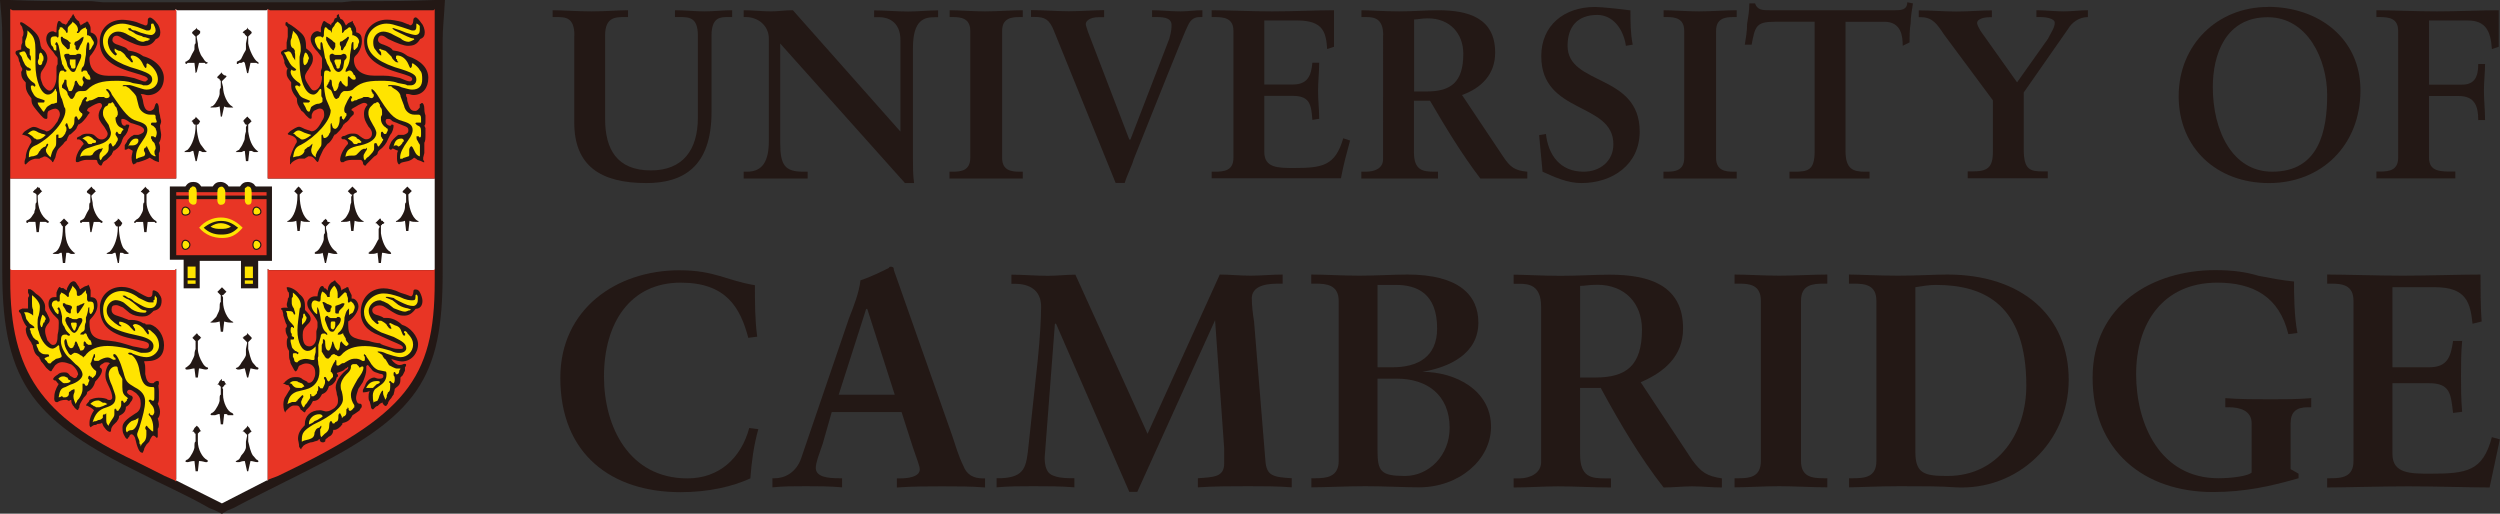 <?xml version="1.0" encoding="UTF-8"?>
<svg id="_图层_2" data-name="图层 2" xmlns="http://www.w3.org/2000/svg" viewBox="0 0 175.75 36.11">
  <rect x="0" y="0" width="175.75" height="36.11" fill="#333333" stroke="none"/>
  <defs>
    <style>
      .cls-1 {
        fill: #fff;
      }

      .cls-1, .cls-2, .cls-3, .cls-4, .cls-5 {
        fill-rule: evenodd;
      }

      .cls-2 {
        stroke: #231815;
        stroke-miterlimit: 2.61;
        stroke-width: .08px;
      }

      .cls-2, .cls-3 {
        fill: #ffe400;
      }

      .cls-4 {
        fill: #e83525;
      }

      .cls-5 {
        fill: #231815;
      }
    </style>
  </defs>
  <g id="_图层_1-2" data-name="图层 1">
    <g>
      <path class="cls-5" d="M7.24.16h16.81l.72-.08h1.77c.8,0,2.09,0,4.02-.08h.72c-.08,1.45-.16,2.01-.16,2.82v16.33c0,7.48-1.69,10.05-9.81,14.08-.32.16-4.5,2.25-4.91,2.49l-.4.16-.4.24-.48-.24-.4-.16c-1.69-.97-3.38-1.69-4.75-2.41C2.57,29.68.16,27.11.16,19.14V2.82C.16,1.45.08.97,0,0h.72c1.85.08,3.22.08,4.02.08h1.69l.8.08h0Z"/>
      <polygon class="cls-1" points="15.6 35.39 18.74 33.78 18.82 33.78 18.82 33.7 18.82 18.98 18.82 18.9 18.9 18.98 30.48 18.98 30.56 18.98 30.56 18.82 30.56 12.63 30.56 12.55 30.48 12.55 18.9 12.55 18.82 12.55 18.82 12.47 18.82 .8 18.82 .64 18.74 .72 12.47 .72 12.31 .64 12.39 .8 12.39 12.47 12.39 12.55 12.31 12.55 .8 12.55 .72 12.55 .72 12.63 .72 18.9 .72 18.98 .8 18.98 12.31 18.98 12.39 18.9 12.39 19.06 12.39 33.7 12.31 33.78 12.39 33.78 15.6 35.39 15.6 35.39"/>
      <polygon class="cls-4" points=".88 .72 .72 .64 .72 .8 .72 12.47 .72 12.55 .88 12.55 12.31 12.55 12.39 12.55 12.39 12.47 12.39 .72 12.39 .64 12.31 .72 .88 .72 .88 .72"/>
      <polygon class="cls-4" points="18.98 .72 18.82 .64 18.82 .8 18.82 12.47 18.82 12.55 18.9 12.55 30.48 12.55 30.56 12.55 30.56 12.47 30.56 .72 30.56 .64 30.48 .72 18.98 .72 18.98 .72"/>
      <path class="cls-4" d="M12.31,18.98H.8l-.08-.08v.8c0,6.43,2.17,9.57,8.77,12.71l2.09,1.05.72.32.08.08v-14.96l-.08.08h0Z"/>
      <path class="cls-4" d="M18.9,18.98l-.08-.08v14.88l.08-.08.64-.24c8.93-4.26,11.02-6.76,11.02-13.67v-.88l-.08.08h-11.58Z"/>
      <path class="cls-5" d="M2.65,13.11q0,.08.08.08t.08.08s0,.08.08.08q0,.08.08.08l-.08.08-.08.08-.08.08-.08.08v.08c0,.8.24,1.37.72,1.69l.08.08-.08.08-.16-.08h-.4l-.08.72h-.16l-.08-.72h-.48l-.08.08c-.08,0-.08-.08-.08-.08v-.08l.16-.08c.16-.08.24-.24.4-.48,0-.16.08-.24.08-.32,0-.24,0-.4.08-.4v-.56l-.08-.08-.16-.08v-.08s.08,0,.08-.08q.16-.08.24-.24h0Z"/>
      <path class="cls-5" d="M6.43,13.11q.08.16.24.24,0,.08.08.08l-.08.08-.08.08-.08.08-.08.08v.08l.08.4c0,.48.32,1.13.64,1.29l.08.08-.08.08-.16-.08h-.4l-.16.72h-.08l-.08-.72h-.48l-.08.08h0c-.08,0-.08-.08-.08-.08v-.08l.16-.08c.16-.08.16-.16.32-.48.08-.16.16-.24.16-.32,0-.24,0-.4.08-.4v-.56c-.08,0-.08-.08-.16-.08l-.08-.08v-.08l.08-.08.08-.08.08-.08.08-.08h0Z"/>
      <path class="cls-5" d="M4.5,15.36l.08.08.08.08.08.08.08.08h0l-.16.16-.08.08h0v.08c0,.88.16,1.37.64,1.77h.08l-.08.08h-.24l-.16-.08h-.16l-.08.72h-.16l-.08-.72h-.08l-.16.08h-.4l.08-.08.16-.08c.32-.24.48-.97.48-1.69v-.08h0l-.08-.08-.08-.16h-.08c.16-.16.24-.24.32-.32h0Z"/>
      <path class="cls-5" d="M8.28,15.36c.16.08.16.16.32.32h0l-.08.16-.08.08h-.08v.08c0,.56.16,1.21.32,1.45l.24.24.08.08h.08l-.08.08h-.24l-.16-.08h-.16l-.08.72h-.08l-.16-.72h-.08l-.16.08h-.4l.08-.08.16-.08c.32-.32.56-.97.56-1.69v-.08h-.08l-.08-.08-.08-.16h-.08c.08,0,.08-.08.16-.08,0,0,0-.08.08-.08l.08-.08v-.08h0Z"/>
      <path class="cls-5" d="M10.22,13.11q.08.16.24.24,0,.08.08.08l-.08.08-.08.08-.08.08v.56c0,.48.32,1.13.64,1.29l.08.08s0,.08-.08.08l-.08-.08h-.48l-.08.72h-.16l-.08-.72h-.48l-.08.08h0c-.08,0-.08-.08-.08-.08l.08-.08.08-.08c.16-.08.24-.16.4-.48.08-.16.08-.24.08-.32,0-.24,0-.4.08-.4v-.56l-.08-.08-.08-.08s-.08,0-.08-.08c0,0,.08,0,.08-.08.08,0,.08-.08.08-.08,0,0,.08,0,.08-.08,0,0,.08,0,.08-.08h0Z"/>
      <path class="cls-5" d="M20.99,13.11l.08.08.08.08c0,.08.08.08.08.08q0,.08.08.08l-.08.08-.08.08-.08.08h0v.08c0,.8.24,1.53.64,1.77.08,0,.08.08.08.08h-.16c-.16,0-.32,0-.48-.08l-.08.72h-.16l-.08-.72c-.16.08-.4.08-.48.08h-.16s0-.08.08-.08c.4-.24.64-.97.64-1.77v-.08h0l-.08-.08-.08-.08-.08-.08s.08,0,.08-.08c0,0,.08,0,.08-.08l.08-.08.08-.08h0Z"/>
      <path class="cls-5" d="M24.77,13.11l.08.08.08.08.08.08.08.08v.08l-.16.08-.08.08h0v.08c0,.8.24,1.53.64,1.77.08,0,.08.08.08.08h-.16c-.08,0-.32,0-.48-.08l-.08.72h-.16l-.08-.72c-.16.08-.32.08-.48.08h-.16c0-.08.08-.08.08-.08.08-.08.24-.16.32-.32.16-.24.24-.48.24-.64s.08-.32.08-.32v-.4l.08-.16h-.08q-.16-.16-.24-.24l.08-.08.08-.08.08-.08.08-.08h0Z"/>
      <path class="cls-5" d="M22.92,15.36v.08q.08,0,.08.08t.08.08.16.08h-.08l-.08.08-.08.08-.08.08v.16l.08.32c0,.56.32,1.13.64,1.29,0,.08.08.08.08.16h-.24c-.08,0-.32-.08-.4-.08l-.16.72h-.08l-.16-.72c-.08.08-.32.08-.48.08q-.08,0-.08-.08l.08-.08c.08,0,.24-.16.32-.32.16-.24.24-.48.24-.56,0-.24,0-.4.08-.4v-.48l-.08-.08-.08-.08-.08-.08h0c0-.08.08-.08.08-.08.08-.16.16-.16.24-.24h0Z"/>
      <path class="cls-5" d="M26.7,15.36q.08,0,.08.08t.08.08s.08,0,.08.08c0,0,.08,0,.08.08h0q-.08.08-.16.08c0,.08-.08.08-.08.08v.56c.08.56.32,1.13.64,1.29q.08.08.08.16h-.16c-.08,0-.32-.08-.48-.08l-.08.72h-.16l-.08-.72c-.16.08-.32.08-.48.08-.08,0-.16,0-.16-.08,0,0,.08,0,.08-.08.08,0,.24-.16.32-.32.16-.24.24-.48.32-.56v-.72l.08-.16-.08-.08-.08-.08-.08-.08h-.08l.08-.08q.16-.16.24-.24h0Z"/>
      <path class="cls-5" d="M28.63,13.11l.08.08.08.08.08.08.08.08-.08.08-.08.08-.08.08h0v.08c0,.8.24,1.53.64,1.77.08,0,.08.08.08.08h-.16c-.16,0-.32,0-.48-.08l-.08.72h-.16l-.08-.72c-.16.08-.4.08-.48.08h-.16q0-.08.08-.08c.08-.08.24-.16.32-.32.16-.24.24-.48.24-.64s0-.32.08-.32v-.56h0l-.08-.08-.16-.08v-.08l.08-.08.08-.08.08-.08.08-.08h0Z"/>
      <path class="cls-5" d="M13.83,23.41c.08.08.08.16.24.24,0,.08.08.08.08.08l-.08.08-.08.08-.08.08v.56c0,.32.16.72.32.97.08.16.24.32.32.32s.08.08.08.08c0,0,0,.08-.16.08s-.32-.08-.48-.08l-.08.64h-.16l-.08-.64c-.16,0-.32.08-.48.08h-.08c-.08,0-.08-.08-.08-.08,0,0,0-.08.08-.08.08-.08.24-.16.32-.32.16-.32.24-.48.24-.56,0-.24.08-.4.08-.4v-.56l-.08-.08-.08-.08-.08-.08q.08,0,.08-.08c.08,0,.08-.08.08-.08,0,0,.08,0,.08-.08,0,0,.08,0,.08-.08h0Z"/>
      <path class="cls-5" d="M17.37,23.41c.08.08.16.16.24.24l.08.08v.08l-.08.08-.08.08-.08.08v.48c.08.32.16.72.32.97.16.16.24.32.32.32s.08.08.08.08c0,0,0,.08-.08.08-.16,0-.4-.08-.48-.08l-.16.64h-.08l-.16-.64c-.08,0-.32.08-.4.08h-.08c-.08,0-.16-.08-.16-.08,0,0,.08-.08.16-.08.08-.08.16-.16.24-.32.24-.32.32-.48.32-.56v-.4l.08-.4v-.08l-.08-.08-.16-.16-.08-.08q.08,0,.08-.08c.08,0,.08-.08.16-.08l.08-.08v-.08h0Z"/>
      <path class="cls-5" d="M15.6,26.62v.16h.16l.08.16.08.08h-.08l-.08.08s0,.08-.08.08c0,0,0,.08-.08.08l.08.08v.4c0,.56.32,1.21.64,1.29l.08.08v.08h-.4c0-.08-.08-.08-.16-.08h-.08l-.08.72h-.16l-.08-.72h-.08l-.24.08h-.24q-.08,0-.08-.08l.08-.08c.08,0,.24-.16.32-.32.16-.24.24-.48.24-.56,0-.24,0-.4.08-.4v-.56l-.08-.08-.08-.08h-.08l.08-.08.08-.16.08-.08.08-.08h0Z"/>
      <path class="cls-5" d="M13.83,29.92l.08.08.08.08.08.16.08.08h-.08l-.08.08-.08.08v.56c0,.56.32,1.13.64,1.29l.08.08h0l-.08.08h-.08c-.08,0-.24-.08-.48-.08l-.08.72h-.16l-.08-.72c-.24,0-.4.08-.48.08q-.16,0-.16-.08l.08-.08c.08,0,.24-.16.32-.32.16-.24.24-.48.24-.56,0-.24,0-.4.08-.4v-.56c-.08,0-.08-.08-.08-.08l-.08-.08h-.08l.08-.08.08-.16.08-.08.08-.08h0Z"/>
      <path class="cls-5" d="M17.37,29.92l.08.08.08.08.08.16.08.08h0l-.08.08c-.08,0-.08.08-.08.08-.08,0-.08.08-.08.08v.48c.08.32.16.72.32.97.16.16.24.32.32.32l.08.08q0,.08-.08.08c-.16,0-.32-.08-.48-.08l-.16.72h-.08l-.16-.72c-.24,0-.32.08-.4.08h-.08c-.08,0-.16,0-.16-.08,0,0,.08,0,.16-.08.08,0,.16-.16.24-.32.24-.24.32-.48.32-.56v-.4l.08-.4v-.08l-.08-.08-.08-.08-.08-.08h-.08l.08-.08.16-.16.08-.08v-.08h0Z"/>
      <path class="cls-5" d="M15.6,20.19l.08.08.08.08.08.08.08.08-.08.08-.08.08-.08.08h-.08l.08.16v.32c0,.56.32,1.21.64,1.37,0,0,.08,0,.08.08h-.16c-.08,0-.24,0-.48-.08l-.08.72h-.16l-.08-.72c-.24.08-.4.08-.48.08h-.16q0-.08.08-.08c.08-.08.24-.24.32-.32.16-.32.24-.48.24-.64s0-.4.08-.4v-.48h0l-.08-.08-.08-.08-.08-.08.08-.08.08-.08.08-.08.08-.08h0Z"/>
      <path class="cls-5" d="M13.83,1.93v.08l.08.08c.08,0,.08.08.16.08v.16l-.08.08-.08.08s-.08,0-.08.08v.08l.08.4c0,.32.16.8.32.97l.16.24.08.08.16.08-.16.08-.08-.08h-.4l-.16.64-.08.08-.08-.72h-.48l-.08.08c-.08,0-.08-.08-.08-.08v-.08s.08,0,.16-.08c.16-.08.16-.16.32-.48.08-.16.16-.24.16-.32,0-.24,0-.4.08-.4v-.48l-.08-.08-.08-.08-.08-.08v-.08l.08-.08c.08-.08.16-.08.24-.24h0Z"/>
      <path class="cls-5" d="M17.37,1.93c.08.16.16.16.24.24l.08.08v.08l-.08.08-.08.08-.08.08v.48c.08.48.4,1.13.64,1.29.08,0,.08.08.08.08v.08l-.16-.08h-.4l-.16.72h-.08l-.16-.72-.08-.08-.16.08h-.16l-.08.08h-.08v-.16l.16-.08c.16-.08.16-.16.32-.48.08-.16.16-.24.16-.32v-.4l.08-.4v-.08l-.08-.08-.08-.08c0-.08-.08-.08-.08-.08l-.08-.08q.08,0,.08-.08c.08,0,.08-.08.16-.08l.08-.08v-.08h0Z"/>
      <path class="cls-5" d="M15.6,5.07v.08l.08.08q.08.08.16.08t.08.08l-.08.08-.08.08-.08.08-.08.08v.08l.08.32c0,.56.32,1.21.64,1.37l.08.08h-.24c-.08,0-.32,0-.4-.08l-.16.72h-.08l-.08-.72c-.16.08-.4.08-.56.08h-.08s0-.08.08-.08.24-.16.32-.32c.16-.24.24-.48.24-.56,0-.24,0-.4.08-.4v-.48q0-.08-.08-.08v-.08l-.16-.08v-.08l.08-.08.08-.08.08-.08.08-.08h0Z"/>
      <path class="cls-5" d="M13.75,8.2l.08.08.08.08.08.08.08.08h0l-.08.16-.08.08h-.08v.08c0,.56.16,1.21.32,1.37l.24.32.08.08h.08l-.08.08h-.24l-.16-.08h-.08l-.16.72h-.08l-.16-.72h-.08l-.16.08h-.4l.08-.08.16-.08c.32-.32.56-.97.56-1.69v-.08h-.08l-.08-.08c0-.08-.08-.08-.08-.16h-.08c.08,0,.08-.08.16-.08,0,0,0-.08.08-.08l.08-.08v-.08h0Z"/>
      <path class="cls-5" d="M17.37,8.2c.08,0,.08.08.08.08.08,0,.08.08.08.08,0,0,.08,0,.08.08l.08.08h0l-.16.16-.08.08h0v.48c.08.56.24,1.05.64,1.37h.08l-.08.08h-.24l-.16-.08h-.16l-.08.72h-.16l-.08-.72c-.16,0-.16.08-.24.08h-.4l.08-.08.16-.08c.08-.16.16-.16.32-.56.08-.16.08-.24.08-.32,0-.16.08-.4.08-.4v-.32l.08-.16h-.08l-.08-.08-.08-.16h-.08c.08,0,.08-.08.08-.08q.16-.16.24-.24h0Z"/>
      <path class="cls-5" d="M9.89,6.6l.08.16c0,.08.08.24.08.32.08.56.24.72.48.72.16,0,.32-.16.32-.24l.08-.24.08-.08c.08,0,.16.16.16.4,0,.08,0,.24.08.48,0,.16.08.32.08.4,0,.16-.08.24-.08.32,0,.24.08.48.08.64,0,.24-.08.48-.16.56.08.16.08.24.08.4,0,.08,0,.24-.08.32v.64h0l-.24-.08-.16-.08c-.08-.08-.16-.08-.24-.16q-.24.16-.8.32c-.08,0-.16,0-.16.08-.08,0-.16.08-.16.08-.08,0-.16-.16-.16-.48,0-.16.08-.4.08-.48-.16-.08-.24-.16-.32-.16,0,0-.08.08-.16.08h-.08v-.32l.16-.24c0-.08.08-.16.24-.32.08-.08.16-.08.24-.16h.32c.24-.08.4-.16.4-.32s-.16-.24-.32-.32l-.48-.16c-.08,0-.24-.08-.32-.16-.24-.16-.32-.16-.4-.16s-.08,0-.08.16.08.32.24.32q.08,0,.08-.08h.16s.08,0,.08.08h0l-.08.24c0,.08-.08.32-.32.56l-.08.16c-.08.32-.24.56-.48.72-.08.08-.16.08-.16.08,0,0,0,.08-.08.16,0,.08-.08.16-.16.24-.08.08-.16.16-.24.24-.16.08-.24.16-.24.16l-.08.16c0,.08-.08.08-.08.08-.08,0-.16-.08-.24-.24,0-.16-.08-.16-.16-.16h-.64c-.16,0-.4.08-.56.16h-.08s-.08,0-.08-.08v-.08c0-.16.08-.48.32-.8q.08-.16.24-.32c-.08-.16-.16-.24-.32-.32h-.16v-.08c0-.08.08-.08.24-.16.16-.16.4-.16.48-.16.24,0,.4,0,.56.16.24.24.32.24.48.24s.4-.16.4-.4c0-.08-.08-.24-.24-.48-.32-.4-.4-.56-.4-.8,0-.16.08-.4.16-.48l.08-.16v-.08c0-.08-.08-.16-.16-.16-.16,0-.48.16-.72.32-.08,0-.16.16-.16.16v.08l.16.08v.08l-.08.08-.16.24c-.08.08-.24.32-.4.4q-.08.08-.16.08s0,.08-.08.16c0,.16-.24.32-.4.48-.08.08-.16.08-.16.08,0,0,0,.08-.08.16,0,.08-.08.16-.08.24-.16.08-.24.24-.24.24l-.32.32c-.08.08-.16.24-.24.64-.08.16-.16.32-.16.32q-.08,0-.08-.08c-.24-.24-.4-.32-.48-.32h-.08c-.08.08-.24.08-.32.16h-.32c-.32.08-.4.16-.56.32l-.08.08c-.08,0-.08-.08-.08-.08v-.16l.08-.24c0-.24.08-.48.16-.64l.16-.32q.08-.08.08-.16c0-.24-.24-.4-.56-.48h-.08c0-.08.08-.16.16-.24.24-.16.48-.32.64-.32s.32.08.48.16l.24.08c.08,0,.16.08.16.08.24,0,.48-.24.8-.72.08-.24.16-.32.16-.48,0-.24-.16-.4-.32-.4s-.32.08-.48.16c-.08.08-.08.24-.08.32v.16c0,.08-.08.08-.08.08-.16,0-.24-.08-.64-.56-.32-.4-.4-.48-.4-.88-.32-.4-.4-.64-.4-.88v-.24c-.24-.24-.32-.4-.32-.72,0-.08.08-.08.08-.24-.08-.16-.16-.24-.16-.4l-.08-.16c0-.16-.08-.32-.16-.4-.08-.08-.08-.16-.08-.16,0-.16.08-.16.4-.24v-.24q0-.08.08-.24v-.4c.08-.08.08-.24.08-.32,0,0,0-.08-.08-.32,0-.08-.08-.16-.08-.16-.08-.08-.08-.16-.08-.16q0-.08.08-.08c.08,0,.32.16.64.4.56.48.64.64.72,1.21,0,.08.08.16.08.24.24.16.4.4.4.72,0,.16-.08.4-.24.64l-.16.24c-.08.16-.08.24-.08.4s.08.32.16.56c.16.24.32.4.48.4.24,0,.48-.48.48-.97v-.64c0-.16.08-.24.08-.24v-.4c0-.08-.08-.16-.16-.24l-.16-.24c-.32-.32-.48-.64-.48-.88,0-.32.16-.56.48-.56.08,0,.08.08.24.08v-.08c0-.4.08-.72.16-.72h.08l.16.16.24.08v.08c0-.08.08-.08.16-.24,0-.08.08-.08.16-.24,0-.08.08-.08.08-.08q0-.08.08-.16s0-.08.08-.08c0,0,0,.08.08.16q0,.08.16.24c.08.08.16.08.16.16,0,0,0,.08.08.16v.08c.08-.08.16-.08.24-.16l.16-.08.08-.08s0,.08.08.08q0,.08.08.16c.08.16.08.24.08.32v.24c.32.08.48.32.48.64,0,.24-.16.56-.4.88-.16.16-.16.24-.16.32,0,.8.48,1.21,1.37,1.21h.72c.4,0,.64.08,1.05.16.48.16.64.24.72.24s.16,0,.16-.08q.08,0,.08-.08c0-.16-.24-.24-1.05-.48-1.69-.48-2.33-1.13-2.33-2.17,0-.88.64-1.53,1.61-1.53.24,0,.72.08.97.16l.4.16c.08,0,.16.08.24.08.16,0,.16-.16.16-.4,0-.08.08-.16.16-.16s.32.16.48.4c.16.16.24.48.24.64,0,.24-.08.4-.32.48-.24.4-.56.48-.88.48s-.72-.16-1.37-.48c-.24-.16-.4-.24-.48-.24-.24,0-.32.16-.32.32,0,.08.08.24.4.32.4.16.56.16.72.4.48.08.72.16,1.05.4.88.24,1.45.88,1.45,1.53,0,.72-.48,1.21-1.13,1.21-.16,0-.24-.08-.48-.08h0Z"/>
      <path class="cls-5" d="M28.55,6.6v.16c.08.08.08.24.08.32.16.56.24.72.56.72.16,0,.24-.16.32-.24v-.24c.08,0,.08-.08.16-.08s.16.16.16.4c0,.08,0,.24.08.48v.48c0,.08,0,.16-.08.24l.08.16v.32c0,.48,0,.56-.08.72v.72l-.08.32v.16q.08.08.08.16h-.08l-.16-.08-.24-.08q-.08-.08-.24-.16-.16.16-.4.24c-.32.08-.48.08-.56.16l-.08.08c-.08,0-.16-.16-.16-.4,0-.32,0-.48.08-.56-.24-.08-.32-.16-.4-.16l-.08.08h-.08l-.08-.08c0-.16.08-.32.16-.48.16-.24.4-.4.48-.48h.4c.24-.08.32-.16.32-.32s-.08-.24-.32-.32l-.4-.16c-.16-.08-.24-.08-.4-.16-.08-.08-.16-.16-.24-.16h-.08c-.08,0-.16,0-.16.16s.16.32.32.32c0,0,.08,0,.08-.08h.08c.08,0,.08.08.08.08,0,.16-.08.48-.24.64l-.08.16-.08.16c-.08.24-.32.56-.56.72l-.08.08s-.08.08-.08.16-.08.16-.24.24c-.08.08-.16.16-.24.24-.08.08-.16.16-.16.16l-.16.16q0,.08-.08.08c-.08,0-.16-.08-.16-.24q-.08-.16-.16-.16h-.64c-.24,0-.48.08-.56.16h-.16s-.08-.08-.08-.16c0-.32.24-.8.56-1.13,0-.16-.08-.24-.24-.32h-.16l-.08-.08c0-.08.08-.16.24-.16.32-.16.4-.16.56-.16s.32,0,.48.16c.32.24.4.24.48.24.24,0,.4-.16.4-.4,0-.08,0-.24-.24-.48-.24-.4-.32-.56-.32-.88,0-.16,0-.32.16-.56l.08-.08c0-.08-.08-.16-.24-.16-.08,0-.24.08-.4.16-.24.16-.48.24-.48.32s.08.08.08.08l.08.08v.16s-.08.08-.24.24c-.08.16-.24.32-.4.4,0,.08-.08.08-.08.08l-.08.16c-.08.16-.24.32-.4.48-.08.08-.16.08-.16.08,0,.08-.08.08-.08.16-.08.16-.24.4-.4.48l-.24.32c-.08.08-.16.32-.32.64-.08.24-.08.32-.16.32l-.08-.08c-.16-.24-.32-.32-.4-.32h-.16c-.08.08-.16.08-.24.16h-.4c-.24.08-.4.16-.56.32q0,.08-.08.08v-.48c.08-.24.16-.48.24-.64l.16-.32s.08-.08.08-.16c0-.24-.24-.4-.56-.48q-.08,0-.08-.08s.08-.08.16-.16c.24-.16.48-.32.64-.32.08,0,.24.08.4.16l.24.08c.08,0,.16.08.24.08.24,0,.48-.24.72-.72.16-.24.16-.32.16-.48,0-.24-.08-.4-.32-.4-.08,0-.24.08-.4.16-.08.08-.16.24-.16.32v.16q0,.08-.08.08c-.08,0-.16-.08-.32-.24-.08-.08-.16-.24-.32-.32-.24-.4-.32-.48-.32-.88-.32-.4-.4-.64-.4-.88v-.24c-.24-.32-.32-.4-.32-.64,0-.16,0-.24.08-.32-.16-.16-.16-.24-.24-.4v-.16c-.08-.16-.08-.32-.16-.4-.08-.08-.08-.16-.08-.16,0-.08.08-.16.32-.24h.08v-.48l.08-.4v-.64c-.08-.08-.08-.16-.16-.16v-.16s0-.08.08-.08c0,0,.08,0,.08.08.32.16.72.48.97.72.24.24.32.48.32,1.05.32.24.48.4.48.72,0,.24-.08.4-.24.64-.08.16-.16.24-.16.24-.08.16-.16.24-.16.4s.08.32.24.56c.16.24.24.4.4.4.32,0,.56-.48.56-.97l-.08-.08v-.32l.08-.24v-.64q0-.08-.32-.48c-.32-.32-.48-.64-.48-.88,0-.32.24-.56.48-.56.08,0,.16.08.24.08v-.32l.08-.24q.08-.24.16-.24h0l.24.16.16.08.08.08c0-.08,0-.16.16-.24,0-.08.08-.16.08-.24l.16-.08v-.16c.08,0,.08-.08.08-.08.08,0,.08.08.08.16q.08.08.08.16l.16.08c.08.08.16.24.24.4q.08-.08.16-.16l.16-.08c.08,0,.08-.08.16-.08v.08c0,.08.08.08.08.16q.16.24.16.4v.16c.32.08.4.24.4.64,0,.24-.08.56-.32.88-.16.16-.24.24-.24.4,0,.72.56,1.13,1.45,1.13h.64c.48,0,.72.08,1.13.16.4.16.56.24.72.24.08,0,.16-.08.16-.16,0-.16-.24-.24-1.05-.48-1.61-.48-2.33-1.13-2.33-2.17,0-.88.72-1.53,1.61-1.53.32,0,.72.08,1.05.16l.4.16c.08,0,.16.08.16.08.16,0,.24-.16.24-.4,0-.08.08-.16.16-.16s.24.16.4.4c.16.16.24.48.24.64,0,.24-.08.4-.32.48-.24.4-.48.48-.88.48-.24,0-.72-.16-1.37-.48-.24-.16-.32-.24-.48-.24s-.24.16-.24.32c0,.08.08.24.4.32.4.16.56.24.64.4.56.08.72.16,1.05.4.97.32,1.45.88,1.45,1.53,0,.72-.4,1.21-1.05,1.21-.16,0-.24-.08-.48-.08h0Z"/>
      <path class="cls-5" d="M10.13,25.42c.08.24.08.32.08.48v.4c.08.4.16.64.48.64.08,0,.16,0,.16-.08l.16-.08h0c.08,0,.16,0,.16.08v.16c-.08.08,0,.24,0,.48v.4c0,.24,0,.32-.08.48.08.16.16.4.16.56,0,.24-.08.4-.16.48q.08.24.08.4c0,.08,0,.24-.08.32v.56s0,.08-.08.08l-.08-.08c-.08-.08-.16-.08-.16-.08q-.08,0-.24.32c0,.08-.08.16-.24.32-.08.16-.16.24-.16.32s-.08.16-.08.24h-.08c-.16,0-.32-.32-.48-1.05-.08-.16-.16-.24-.24-.24s-.16.08-.16.16l-.08.08q0,.08-.08.08c-.08,0-.16-.16-.24-.32-.08-.16-.08-.32-.08-.48,0-.32.24-.56.88-.97.32-.16.4-.4.4-.72s-.08-.48-.32-.72c-.24-.16-.32-.24-.48-.24-.08,0-.16.08-.16.16s.08.16.24.24c.08,0,.16.08.16.16,0,0,0,.16-.16.32-.08.16-.16.24-.32.32,0,.32-.16.48-.48.64,0,.24-.08.24-.16.4l-.24.24c-.08.08-.16.24-.16.32q0,.16-.08.16c-.08,0-.24-.08-.4-.32-.08-.08-.08-.16-.16-.32q-.08.08-.32.08c-.08.08-.16.08-.24.08-.16.08-.24.16-.24.16,0,0-.08-.08-.08-.16v-.16c0-.32.16-.64.32-.88-.16-.16-.32-.24-.48-.32h-.08s0-.08.08-.16c.08-.08.16-.16.16-.24.16-.08.4-.16.64-.16.08,0,.32,0,.56.08.08.08.16.08.24.08s.16-.08.16-.16c0-.24-.08-.48-.32-.97-.16-.32-.16-.48-.16-.64,0-.32.16-.72.32-.8-.08-.08-.16-.08-.24-.08s-.16,0-.24.08c-.16.08-.24.16-.24.24,0,0,0,.08.08.08q.08.08.08.16c0,.24-.24.56-.48.8-.08.32-.24.56-.56.72,0,.16-.08.24-.24.4-.24.4-.32.48-.32.72-.08.08-.08.16-.08.16-.08,0-.16-.08-.24-.16-.08-.16-.16-.16-.16-.24q-.08-.08-.08-.32c-.08,0-.16.08-.16.08l-.16-.08h-.08c-.24,0-.48.08-.56.16h-.08c-.08,0-.16-.08-.16-.24,0-.4.08-.64.32-1.05-.08,0-.08-.08-.16-.16l-.08-.08h-.08l-.08-.08c0-.08.16-.24.32-.32.16-.16.32-.16.48-.16s.24,0,.4.24c.16.08.24.16.32.16s.16-.08.16-.08c0-.08.08-.16.08-.16,0-.24-.24-.56-.48-.72-.24-.08-.4-.16-.64-.16s-.48.16-.56.32l-.16.24c0,.08-.08.08-.08.08q-.08,0-.32-.24l-.24-.32c-.08-.08-.16-.16-.16-.24-.08-.08-.08-.16-.08-.16l-.08-.08c-.24-.16-.32-.4-.4-.8q-.08-.08-.08-.16c-.24-.32-.4-.64-.4-.97q0-.08.08-.16-.16-.16-.32-.56c-.08-.24-.08-.4-.24-.48v-.08c0-.08.08-.08.24-.16h.4v-.72c0-.08.08-.16.08-.16q0-.08-.08-.24v-.24h.16c.16.08.32.24.4.32.4.24.64.64.64.88v.24q0,.08.08.16l.08.16c.08.16.16.32.16.4s0,.16-.16.32c-.16.24-.16.32-.16.48s.08.4.16.64c.16.16.24.32.4.32.24,0,.32-.24.32-.72.08-.32.08-.56.08-.8v-.08c0-.08,0-.16-.08-.24l-.32-.32c-.24-.32-.32-.48-.32-.72,0-.32.16-.48.4-.48h.16v-.32c.08-.24.16-.4.24-.4l.08.08h.16q.08.08.24.16c0-.16.08-.24.16-.4.08-.16.24-.24.32-.24,0,0,.08,0,.16.08l.16.24s.08.08.08.16l.08.08c.08,0,.08-.08.08-.08.08,0,.16-.08.16-.08.16-.08.24-.08.24-.08l.08-.08s.08.08.16.4v.48c.32,0,.48.16.48.56,0,.32-.16.64-.48.97-.08.08-.08.16-.08.24,0,.88.24,1.21,1.37,1.29.72.08.88.16,1.69.4.48.08.72.16.88.16s.24-.08.24-.24-.08-.24-.88-.4c-1.85-.32-2.57-.97-2.57-2.25,0-.8.64-1.45,1.53-1.45.32,0,.72.08,1.21.4.56.32.64.32.72.32.16,0,.24-.08.24-.32,0-.08,0-.16.08-.16s.24.08.32.16c.16.24.24.32.24.56,0,.4-.16.64-.56.72l-.08.08c-.24.24-.4.32-.72.32s-.64-.08-.88-.24l-.48-.4c-.24-.08-.32-.16-.48-.16-.24,0-.32.08-.32.32,0,.16.08.32.32.4l.48.16c.16.08.24.08.4.16h.24c.24,0,.56.08.8.24.08,0,.16,0,.16.08h.32c.56.16.97.8.97,1.45,0,.72-.4,1.13-1.21,1.13h-.16Z"/>
      <path class="cls-5" d="M27.51,25.26c.16.24.4.4.56.4.08,0,.16,0,.32-.08h.08q.08,0,.08.08s0,.08-.08.16v.24l-.08.16-.08.16-.16.16h0v.16c0,.24-.08.4-.32.56h0l-.08.08c0,.16-.08.32-.08.4,0,0-.08.08-.16.24-.16.16-.24.32-.24.4-.08.08-.08.16-.16.16s-.24-.16-.24-.32v.08l-.16.08-.16.16c-.08,0-.16.08-.16.08l-.16.16h0c-.08,0-.16-.08-.16-.24l-.08-.32c-.08-.08-.08-.24-.08-.32,0-.16,0-.24.08-.4q-.24.08-.4.08h-.08v-.16l.16-.32c.08-.32.4-.56.64-.56.08,0,.16.08.32.08h.08c.16,0,.24-.08.24-.16s0-.08-.08-.16c0,0-.16,0-.32-.08-.24-.08-.32-.08-.48-.32-.16-.16-.16-.24-.24-.24l-.08.08v.24c0,.24-.08.48-.24.88l-.32.48c-.08.24-.16.48-.16.64s.08.4.24.4h.08l.08.08v.16s-.08.08-.16.24c-.24.16-.32.24-.48.32-.16.32-.32.48-.72.56v.08c-.16.24-.4.4-.56.4h-.08c0,.16-.08.4-.32.48-.16.16-.24.16-.24.24v.08q-.08.08-.16.08c-.16,0-.24-.08-.24-.24q-.08,0-.08.08c-.16.08-.24.08-.24.08,0,0-.16.08-.32.08-.24.08-.48.16-.56.32l-.08.08v.08c-.08,0-.08-.08-.16-.16,0-.24-.08-.48-.08-.56,0-.4.16-.64.48-.97v-.08c0-.56.4-.97,1.05-.97h.08l.32.08h.08c.16,0,.32-.08.56-.24.24-.24.24-.32.24-.56,0-.08,0-.16-.08-.4,0-.16-.08-.32-.08-.48,0-.4.32-.88.72-1.21.16-.08.16-.16.16-.24h0s-.08,0-.08.08c-.08,0-.16.08-.24.16l-.16.08-.24.08s-.08,0-.08.08l.08.08v.08s0,.08-.08.08l-.08.24c-.16.24-.24.32-.48.4-.08.32-.24.48-.48.56-.16.32-.32.48-.64.48-.08.16-.16.32-.32.48-.08.08-.16.16-.16.16l-.08.16c-.08,0-.16-.08-.24-.16-.08,0-.08-.08-.08-.08l-.08-.16q-.08-.08-.16-.08h-.24c-.16,0-.32.16-.4.24l-.16.16v.08c-.08,0-.16-.24-.16-.56,0-.24.08-.48.16-.56l.24-.4c.08-.08.08-.16.08-.16q0-.08-.08-.16c0-.08-.08-.08-.16-.08l-.16-.08h-.08s0-.08.08-.08c0-.08.16-.16.24-.24.24-.16.4-.16.56-.16s.32,0,.48.16l.32.16c0,.08.08.08.16.08s.24-.08.32-.32c.08-.16.08-.24.08-.4,0-.4-.24-.64-.64-.64-.16,0-.32.08-.48.16q-.08.08-.08.16l-.08.16-.08.08c-.08,0-.16-.16-.24-.32-.08-.16-.16-.24-.16-.4-.08-.16-.08-.32-.08-.48v-.24c-.16-.24-.16-.4-.16-.64,0-.08,0-.16.08-.32-.08-.16-.16-.32-.16-.48v-.16l.08-.08v-.16c-.08-.08-.08-.16-.24-.64,0-.24-.08-.32-.08-.4-.08,0-.08-.08-.08-.08,0-.08.16-.08.32-.08h.16c-.08-.08-.08-.16-.08-.24s.08-.24.08-.4c.08-.08.08-.16.08-.24s0-.24-.08-.24l-.08-.24v-.08h.08c.16,0,.56.16.8.48.32.24.4.48.4.88v.24c.24.24.4.4.4.64,0,.16-.08.24-.24.4-.24.24-.32.4-.32.72,0,.56.16.8.48.8.24,0,.48-.24.48-.64v-.4c0-.08.08-.24.08-.32v-.32c0-.08-.08-.24-.32-.56-.24-.32-.4-.48-.4-.8,0-.24.24-.48.56-.48h.16q0-.16.08-.4c.08-.24.16-.32.24-.32h.08c0,.08.08.08.08.16h.08q.08.08.16.16c0-.24.08-.4.24-.56.16-.08.24-.16.24-.16,0,0,.08,0,.08.08l.16.16.16.16c0,.08.08.16.08.32l.08-.08.16-.08c.08,0,.08-.08.16-.08h.08l.08.24.16.32v.24h.08c.16,0,.4.24.4.56s-.32.8-.72,1.05v.24c0,.8.24.97,1.45,1.13.24.08.56.16.8.16,0,.08.32.16.8.32.24.08.4.08.56.08s.24,0,.24-.08c0-.16-.24-.24-.8-.48l-.88-.4c-.88-.32-1.29-.88-1.29-1.61,0-.97.64-1.69,1.61-1.69.32,0,.72.08,1.21.32.56.16.64.24.72.24s.16-.16.16-.32.08-.16.16-.16c.16,0,.24.08.32.24.08.16.16.4.16.56,0,.32-.16.56-.48.56-.24.32-.48.48-.8.48-.4,0-.56-.08-1.29-.56-.24-.16-.32-.16-.48-.16-.24,0-.48.16-.48.32,0,.24.16.32.48.4q.24.08.32.16h.24c.32,0,.72.16,1.05.48.56.16,1.13.8,1.13,1.37,0,.64-.48,1.21-1.13,1.21-.16,0-.48-.08-.72-.16h0Z"/>
      <path class="cls-3" d="M10.94,10.94c-.08-.08-.08-.16-.08-.24v-.08l.08-.16v-.08c0-.16-.08-.24-.08-.32l-.16-.16c0-.08-.08-.16-.08-.16v-.16h.16q.08.08.16.08s.08-.16.08-.32-.08-.24-.08-.32l-.16-.16-.16-.08v-.08q0-.08.08-.08h.24q.08,0,.08-.08h0l-.08-.24v-.16l-.08-.08h-.32c-.32,0-.72-.24-.8-.64l-.16-.64c-.08-.16-.24-.32-.48-.56-.08-.08-.16-.08-.24-.16h-.24c0-.08.08-.08.16-.08h.32c.08,0,.32.08.56.16.24.08.48.16.64.16.48,0,.8-.32.8-.72,0-.32-.16-.64-.4-.88-.16-.16-.32-.24-.32-.24q-.08,0-.08.08v.08h0c0,.08,0,.16-.08.16,0,0-.08-.08-.16-.24-.16-.4-.48-.64-.8-.64l-.08.08s0,.08.08.16l.08.16v.08h0c-.08,0-.16,0-.16-.08l-.16-.16-.16-.16c-.08-.16-.16-.24-.4-.4-.16,0-.24-.08-.24-.08-.08,0-.08-.08-.16-.08v.16c.08.16.16.16.16.24l-.08.08c-.08,0-.24-.16-.4-.4-.08-.16-.16-.4-.16-.56,0-.4.32-.72.72-.72.24,0,.48.08.72.24l.48.24c.16.16.4.24.56.24.08,0,.16-.08.32-.08,0,0,.08,0,.08-.08h.08q0-.08-.08-.08h0l-.24-.08c-.08,0-.16,0-.24-.08-.32-.08-.48-.16-.56-.24-.16-.08-.24-.16-.32-.16l-.08-.08v-.08h.16c.08.16.24.16.32.16l.4.16c.24.08.56.16.72.16s.32-.16.32-.32-.08-.32-.16-.48h-.08q-.08,0-.08.08v.16c0,.16-.08.24-.16.24h-.16l-.64-.24c-.56-.16-.8-.24-1.05-.24-.8,0-1.37.56-1.37,1.21,0,.8.56,1.37,1.93,1.85,1.37.4,1.53.56,1.53.88,0,.24-.24.4-.4.4h-.24c-.08-.08-.32-.08-.72-.16-.4-.16-.8-.16-1.21-.16-.97,0-1.53.16-2.01.64-.08.08-.16.08-.32.08h-.16c-.16,0-.24.08-.32.16-.08.24-.16.32-.16.32l-.08.08c-.16,0-.16-.08-.32-.32,0-.16-.08-.24-.16-.32l-.24-.16v-.16c.08-.16.16-.24.16-.32s0-.08.08-.08.08,0,.08.24c0,.08,0,.16.08.32l.08.24h.16c.08,0,.16-.24.24-.48,0-.24.08-.24.08-.24h.08s0,.08.08.16c0,.08.08.08.08.16.08,0,.16.08.16.08h0c.08,0,.08-.08.16-.24v-.08l-.08-.16v-.08c0-.08.08-.16.08-.16,0,0,.08,0,.08.08l.08.08c.08.08.16.08.24.08s.08,0,.08-.08c0,0,0-.08-.08-.24l-.08-.08c-.08-.16-.08-.24-.16-.24h-.16l-.08.08h-.08c0-.16,0-.24.16-.4.08-.16.08-.4.16-.8,0-.56.08-.88.16-.88,0,0,.08.08.08.16v.4c.08,0,.16-.16.24-.32.08-.08.08-.16.08-.24h0l-.24-.4-.16-.08h-.08v-.4l-.08-.08v-.08c-.24.08-.32.16-.4.24-.08.16-.16.16-.16.16h-.08q0-.08.08-.16v-.08c0-.24-.16-.4-.4-.56v.08l-.08.08-.16.16s-.08.08-.08.16v.16h0c0,.08,0,.16-.08.16h0l-.08-.16-.08-.08-.16-.16h-.16v.08c0,.08-.08.08-.08.16v.32h0c0,.08,0,.16-.08.16l-.08-.08h-.16c-.16,0-.24.08-.24.24s0,.4.16.48l.08.24c.08,0,.16.08.16,0v-.32l-.08-.08c0-.08.08-.16.08-.16.08,0,.08.08.16.24l.08.4.08.48c0,.08.08.24.08.4.08.16.16.24.16.32l.16.16q0,.08-.08.08h-.08c0-.08-.08-.08-.08-.08h-.08c-.16,0-.24.16-.24.8,0,.4.08.97.24,1.21l.16.56c.08.08.08.16.08.24,0,.72-.97,1.85-2.01,2.41-.4.16-.56.32-.56.8v.08c.16-.08.24-.08.32-.08.32-.08.32-.16.4-.32l.08-.08q0-.08.24-.24c.08,0,.16-.08.16-.08,0-.08.08-.16.08-.16q.08,0,.08.08h0l-.16.32v.08c0,.16.16.32.32.48.08-.24.08-.32.16-.48l.16-.24c.08-.08.08-.24.08-.4v-.4q0-.08.08-.08h.08v.24h.08c.16,0,.24-.08.4-.32,0-.08.08-.16.08-.24v-.16l-.08-.16h0c0-.08.08-.16.08-.16.08,0,.08.08.08.08l.08.24q0,.08.08.08c.08,0,.16-.08.24-.24.08-.08.08-.24.08-.4,0-.24.08-.24.16-.24h0l.08.16s0,.08.08.08c0,0,.16-.16.24-.32v-.08s0-.08-.08-.08q-.16-.16-.16-.24c0-.16.08-.24.16-.4,0-.08.08-.16.08-.24q.16-.24.24-.24t.08.08v.08c-.08,0-.08.08-.08.08,0,.08.08.08.08.08q.08,0,.16-.08c.08,0,.16,0,.32-.08l.32-.16h.4c.08.08.16.08.16.08.16,0,.24-.08.24-.16s-.08-.24-.16-.32l-.08-.08v-.08h.08c.08,0,.24.16.32.4.88,1.29,1.21,1.69,1.77,1.85.56.16.72.32.72.64,0,.16-.08.4-.32.72-.4.56-.48.8-.48,1.21v.08h.08c.08-.08.16-.08.16-.08l.24-.08c.08,0,.16-.08.16-.16v-.08l-.08-.16v-.08c0-.08.08-.16.16-.16v-.08c.08,0,.08.08.08.08l.16.32c.08.16.16.24.4.32h0Z"/>
      <path class="cls-3" d="M2.82,3.7s-.08.08-.08.24v.16q-.08.16-.08.24c0,.16.08.24.16.24s.16-.08.16-.24c.08-.08.08-.16.08-.24s0-.16-.08-.24c0-.08-.08-.16-.16-.16h0Z"/>
      <path class="cls-3" d="M1.93,2.17v.08c0,.08,0,.24-.16.64v.16c0,.08,0,.16.08.24l.08.08.16.08v.4c.08.08.08.16.08.24v.16c-.08,0-.16-.16-.24-.24-.08-.24-.16-.4-.24-.4-.16,0-.24.08-.32.08v.08c0,.08.08.08.16.24l.08.24c.08.16.16.32.16.32q.08.08.16.16s.08,0,.16.08c.08,0,.08.08.08.08,0,0,0,.08-.08.08h-.16l-.08-.08v.16c0,.24.16.56.56.8q.08.08.08.16s0,.08-.08.08l-.08-.08h-.08q-.08,0-.08.08c0,.08,0,.24.16.48.08.16.16.24.32.32l.48.16v.08s0,.08-.08.08h-.4c0,.08.08.24.16.32.16.24.24.32.24.32q.08,0,.08-.08l.16-.24s.08-.08.24-.16c.08-.08.16-.08.24-.08l.24-.08v-.08h0v-.64l-.08-.16v-.08q-.08,0-.08.08c-.16.24-.32.32-.48.32-.48,0-.88-.97-.88-2.17v-.97c0-.56-.08-.88-.32-1.13l-.16-.16-.08-.08h0Z"/>
      <path class="cls-3" d="M3.22,9.49q-.16-.08-.24-.08c-.08,0-.16-.08-.24-.08-.16-.08-.24-.16-.4-.16-.08,0-.24.08-.4.24h.08l.24.16.16.16c.08,0,.16.08.16.08.24,0,.4-.08.64-.32h0Z"/>
      <path class="cls-3" d="M7.08,11.26c.08-.08.08-.16.16-.24.32-.24.4-.4.4-.56v-.24c0-.08.08-.16.16-.16h0l.08.16s0,.08.08.08c0,0,.08-.08.16-.16l.08-.16q.08-.08.08-.16v-.08c0-.08-.08-.08-.08-.16-.08-.08-.08-.16-.08-.16,0-.08.08-.16.08-.16q.08,0,.08.08l.08.08h.08q.08,0,.08-.08l.08-.16c.08,0,.08-.08.08-.08l-.08-.08-.16-.08c-.16-.08-.32-.32-.32-.64,0,0,0-.08.08-.08l.08-.16v-.16c0-.08-.08-.24-.08-.32-.08-.08-.16-.16-.16-.24-.08-.08-.08-.16-.16-.16h0l-.08.08h-.16l-.08.16-.16.08c-.08.08-.16.24-.16.4,0,.24,0,.32.4.88.08.24.16.48.16.56,0,.4-.32.72-1.05.88l-.48.16c-.32.08-.56.24-.64.64.16-.08.24-.08.48-.08h.16q.16,0,.24-.08c.08-.16.16-.24.32-.32l.16-.08h.16v-.08l.08.08s-.08.08-.08.16c-.16.16-.16.24-.16.4,0,.08,0,.16.08.24h0Z"/>
      <path class="cls-3" d="M5.79,9.73c.16.08.24.16.32.24q.08.16.16.16h.16l.08-.08c.16,0,.24,0,.24-.08v-.08l-.16-.08-.08-.08c-.08-.08-.24-.16-.32-.16-.16,0-.24.08-.4.16h0Z"/>
      <path class="cls-3" d="M9.01,10.3l.08-.08h.24c.24,0,.4-.16.4-.32,0-.08,0-.16-.16-.16-.24,0-.4.16-.56.56h0Z"/>
      <path class="cls-3" d="M29.52,10.94v-.72q0-.08-.08-.16l-.08-.16c-.08-.08-.08-.16-.08-.32h.16c0,.08.08.08.08.08.08,0,.08-.08.08-.32s0-.4-.16-.48l-.16-.08c0-.08-.08-.08-.08-.08,0-.08.08-.08.08-.08h.32v-.08h0v-.24c0-.16-.08-.24-.16-.24h-.32c-.32,0-.64-.24-.72-.64l-.24-.64c0-.16-.16-.4-.48-.56-.08-.08-.16-.08-.16-.16h-.24q0-.08.08-.08c.24,0,.56,0,.88.16.32.08.56.16.72.16.48,0,.72-.24.72-.72,0-.24,0-.48-.16-.64-.08-.16-.24-.32-.48-.48h-.08v.16h0c0,.08-.08.16-.08.16-.08,0-.08-.08-.16-.24-.16-.4-.48-.64-.8-.64-.08,0-.08.08-.08.08v.16c.08,0,.08.08.08.16.08,0,.08.08.08.08h-.08s-.08,0-.16-.08c-.08-.08-.16-.16-.16-.16l-.08-.16c-.16-.16-.24-.24-.4-.4l-.24-.08c-.08,0-.16-.08-.16-.08l-.08.08.08.08c.08.08.08.16.08.24v.08c-.08,0-.24-.16-.4-.4-.16-.16-.16-.4-.16-.56,0-.4.32-.72.72-.72.16,0,.48.08.72.24l.48.24c.16.16.4.24.56.24q.08,0,.24-.08t.16-.08h0q0-.08-.08-.08c-.16,0-.64-.24-.97-.4-.16-.08-.32-.16-.32-.16-.08-.08-.16-.08-.16-.16h.08l.48.16.4.16c.24.08.56.16.64.16.24,0,.32-.16.32-.32v-.32c-.08-.08-.16-.16-.24-.16v.24c0,.16-.08.24-.16.24h-.16l-.72-.24c-.56-.16-.72-.24-1.05-.24-.72,0-1.37.56-1.37,1.21,0,.8.56,1.37,1.93,1.85,1.37.4,1.53.56,1.53.88,0,.24-.16.4-.4.4h-.24c-.08-.08-.24-.08-.64-.16-.4-.16-.8-.16-1.29-.16-.97,0-1.45.16-1.93.64q-.16.08-.32.08h-.24c-.08,0-.16.08-.24.16l-.16.32c-.08,0-.08.08-.16.08s-.16-.08-.24-.32c-.08-.16-.08-.24-.16-.32l-.24-.16c0-.08-.08-.08-.08-.08l.08-.08c0-.08.08-.08.08-.16s.08-.08.08-.16v-.08h.08q.08,0,.08.24c0,.08,0,.16.08.32l.08.24h.08c.08,0,.24-.24.24-.48q.08-.24.16-.24l.08.16q.08.08.16.16c.08,0,.08.08.08.08h.08c.08,0,.08-.08.08-.24v-.32c0-.08,0-.16.08-.16l.08.08.08.08q.08.08.16.08c.08,0,.16,0,.16-.08s0-.08-.08-.24c0,0-.08,0-.08-.08-.08-.16-.16-.24-.24-.24h-.08l-.16.08h-.08c0-.16.08-.24.16-.4.08-.16.16-.4.16-.8l.08-.48c0-.32.08-.4.08-.4h.08v.32c0,.16,0,.24.08.24,0,0,.08-.08.16-.16,0,0,.08-.08.08-.16s.08-.24.08-.24c0-.24-.16-.4-.4-.48h-.08v-.24l-.08-.16v-.08l-.08-.08h-.08c-.16.16-.24.16-.32.24q-.08.16-.16.16h0v-.24c0-.24-.08-.4-.32-.56l-.08.08-.08.08-.08.16c-.08.08-.16.16-.16.32h0v.16h0l-.08-.16-.16-.08-.16-.16h-.08q-.08.16-.08.48v.08c0,.08-.08.16-.08.16-.08,0-.08-.08-.16-.08h-.16c-.08,0-.24.08-.24.24s.08.32.16.48c.08.16.24.24.24.24v-.4c0-.08,0-.16.08-.16,0,0,.08.08.08.24l.08.4.08.48c.08.08.08.24.16.4.08.16.16.24.16.32l.08.16v.08h-.08q-.08-.08-.16-.08h-.08c-.16,0-.16.16-.16.8,0,.4.08.97.16,1.21l.24.56c0,.08.08.16.08.24,0,.72-1.05,1.85-2.09,2.41-.4.16-.48.4-.56.88q.24-.08.4-.08c.24-.08.32-.16.4-.32v-.08c0-.08.08-.08.24-.24.08,0,.16-.08.16-.08.08-.08.16-.16.16-.16v.08h0l-.08.32v.08c0,.16.08.32.32.48v-.16c.08-.16.08-.24.16-.32l.16-.24c.08-.08.08-.16.08-.4v-.4q0-.08.08-.08h0l.08.24h.08c.08,0,.24-.08.32-.32.08-.08.08-.16.08-.24v-.32h0c0-.08,0-.16.08-.16v.08l.08.24q.08.08.16.08c.16,0,.32-.32.32-.64,0-.16,0-.24.08-.24h.08v.16c.08,0,.08.08.08.08.08,0,.08-.08.16-.16,0-.08.08-.08.08-.16v-.08q0-.08-.08-.08c-.08-.08-.08-.16-.08-.24,0-.16.08-.32.24-.64.16-.24.16-.32.24-.32,0,0,.08.08.08.16,0,0-.08,0-.08.08v.08q0,.08.08.08s.08,0,.16-.08c.08,0,.16,0,.24-.08.24-.08.32-.08.4-.16h.32c.16.08.24.08.24.08.08,0,.16-.08.16-.16s0-.16-.08-.16c0-.08-.08-.16-.08-.16v-.16h0c.08,0,.24.16.4.4.8,1.29,1.13,1.69,1.77,1.85.56.16.72.32.72.64,0,.16-.08.4-.32.72-.4.56-.56.88-.56,1.21v.08h.16q.08-.08.16-.08l.24-.08c.08,0,.08-.08.08-.16v-.32c0-.08.08-.24.16-.24l.08.08.16.32c.08.16.16.24.32.32h0Z"/>
      <path class="cls-3" d="M21.32,4.1v.24c0,.16.08.24.08.24.08,0,.16-.08.24-.24,0-.08.08-.24.08-.24,0-.08-.08-.16-.08-.24-.08-.08-.08-.16-.16-.16s-.08.16-.16.4h0Z"/>
      <path class="cls-3" d="M20.59,2.17v.08c0,.08-.08.24-.08.4-.08.16-.08.24-.08.24v.16c0,.16.08.32.16.32l.08.08.08.16c-.08,0,0,.08,0,.24v.4s-.08-.16-.16-.24c-.08-.24-.16-.4-.32-.4-.08,0-.16.08-.32.08.16.16.16.32.32.56.16.32.24.4.48.56l.08.08-.08.08h-.16l-.08-.08s-.08.08-.08.16c0,.24.24.56.64.8,0,.08.08.08.08.16h-.08v.08c-.08,0-.08-.08-.16-.08h-.08s-.08,0-.08.08.08.24.24.48c.08.16.16.24.32.32l.4.16c.08,0,.08.08.08.08l-.08.08h-.4c0,.08.08.16.16.32.08.24.16.32.24.32,0,0,.08,0,.08-.08l.08-.24s.08-.08.24-.16c.16-.08.24-.08.32-.08q.24-.08.24-.16v-.24s-.08-.08-.08-.16v-.4q0-.08-.08-.08l-.08.08c-.08.16-.24.32-.4.32-.56,0-.97-.97-.97-2.25v-.4l.08-.4v-.24c0-.32-.16-.8-.32-.97l-.16-.16-.08-.08h0Z"/>
      <path class="cls-3" d="M21.88,9.49q-.24-.08-.48-.16c-.16-.08-.32-.16-.4-.16-.16,0-.24.08-.4.24h.08l.16.16.24.16s.08.08.16.08c.16,0,.32-.08.64-.32h0Z"/>
      <path class="cls-3" d="M25.66,11.26c.08-.08.08-.16.24-.24.24-.24.4-.4.4-.56v-.24c0-.08,0-.16.08-.16h.08l.08.16s0,.08.08.08c0,0,.08-.08.24-.32,0-.08.08-.08.08-.16s-.08-.08-.08-.08q0-.08-.08-.16v-.16c0-.08,0-.16.08-.16,0,0,.08,0,.08.08l.08.08h0c.08,0,.16,0,.16-.08l.08-.16v-.08s0-.08-.08-.08l-.08-.08c-.16-.08-.32-.32-.32-.56v-.16l.08-.16v-.16c0-.08,0-.24-.08-.32-.08-.08-.08-.16-.08-.24-.08-.08-.08-.16-.16-.16,0,0-.08,0-.16.08h-.08l-.16.16-.08.08c-.08.08-.16.24-.16.4,0,.24,0,.32.32.88.16.24.24.48.24.56,0,.4-.4.72-1.13.88-.8.16-.97.32-1.05.8q.16-.08.4-.08h.16q.16,0,.24-.08c.16-.16.24-.24.32-.32l.16-.08h.16l.08-.08v.08s0,.08-.08.16c-.08.16-.16.24-.16.32,0,.16,0,.24.08.32h0Z"/>
      <path class="cls-3" d="M24.45,9.73c.08.08.24.16.32.24q.08.16.16.16h.16l.08-.08c.16,0,.24,0,.24-.08l-.08-.08-.08-.08-.16-.08c0-.08-.16-.16-.32-.16-.08,0-.16.08-.32.16h0Z"/>
      <path class="cls-3" d="M27.67,10.3l.08-.08h.16l.08.08c.08,0,.16-.08.16-.08.08-.08.16-.16.16-.24.08,0,.08-.08.08-.08,0-.08-.08-.16-.16-.16-.32,0-.48.16-.56.56h0Z"/>
      <path class="cls-3" d="M9.89,31.37l.08-.16.16-.16c.08-.08.16-.24.16-.48v-.32c-.08-.08-.08-.16-.08-.16,0-.08.08-.16.08-.16.08,0,.08.08.08.08l.16.16c.08.08.16.16.24.16v-.32c0-.24-.08-.48-.16-.64-.08-.16-.16-.16-.16-.24,0,0,0-.08.08-.08v.08l.16.08c.08,0,.16-.16.16-.24,0-.24-.08-.4-.24-.56-.08-.08-.08-.16-.08-.16-.08,0-.08-.08-.08-.08l.08-.08q.08,0,.16.08h.08c.08,0,.08-.08.08-.4v-.24c0-.24,0-.32-.08-.32h-.08c-.48,0-.72-.24-.88-1.13-.08-.56-.32-.97-.56-1.13-.16,0-.24-.08-.24-.08,0-.08.08-.08.08-.08.08,0,.16,0,.24.08.4.16.72.24.97.24.48,0,.88-.4.88-.8s-.16-.72-.48-.97c-.08-.08-.16-.16-.24-.16h-.08l.08.16v.16h-.08l-.24-.32c-.08-.16-.4-.4-.64-.4-.08,0-.16.08-.16.08,0,.08.08.08.08.16.08.08.08.16.08.16h0v.08h-.08l-.24-.24c-.16-.24-.56-.4-.72-.4h-.08v.16c.08.08.16.08.16.16h-.08c-.08,0-.16-.08-.4-.24-.4-.32-.56-.56-.56-.88,0-.4.32-.72.64-.72.16,0,.48.08.64.24l.48.4c.24.16.56.24.8.24h.16l.08-.08s0-.08-.08-.08c-.16,0-.32-.08-.4-.16l-.48-.4c-.24-.16-.32-.24-.4-.24q-.32-.16-.32-.24h.16l.24.16c.08,0,.24.08.4.24.56.32.8.48,1.13.48s.48-.24.48-.56v-.16l-.08-.08v-.08l-.08.08v.16q0,.08-.08.08v.16h-.24c-.16,0-.32-.08-.8-.32-.4-.32-.88-.48-1.21-.48-.72,0-1.29.56-1.29,1.29,0,1.05.56,1.45,2.49,1.85.72.16,1.05.4,1.05.72s-.24.48-.56.48h-.32c-.08,0-.4-.16-1.05-.32-.4-.08-.88-.16-1.29-.16-.72,0-1.29.24-1.61.72-.08,0-.08.08-.08.08q-.08,0-.08-.08l-.16-.08c-.08-.08-.24-.16-.4-.16-.08,0-.08.08-.16.08l-.08.08c-.08,0-.16-.08-.24-.24-.16-.24-.24-.48-.24-.72,0-.08.08-.16.08-.16q.08,0,.08.08l.08.32c.08.16.16.24.24.24,0,0,.08,0,.16-.08q0-.08.08-.16c0-.16.08-.24.08-.24.08,0,.08.08.16.24q0,.08.08.16c0,.08.08.16.08.24h.08c.16,0,.24-.16.24-.32h-.08v-.16c0-.08,0-.16.08-.16l.08.08c0,.08.08.08.16.16h.24v-.08q0-.08-.08-.24c-.08,0-.16-.16-.24-.32,0-.08-.08-.16-.08-.16h-.08l-.08.08h-.24c0-.08.08-.16.24-.24.08-.08.08-.16.08-.32s.08-.32.08-.32v-.32c.08-.16.16-.48.16-.64,0-.08.08-.08.08-.08v.16h0v.16c0,.08.08.16.08.16.08,0,.08-.08.16-.16l.08-.24v-.16c0-.24-.08-.32-.24-.32h-.16s-.08-.08-.08-.16v-.32l-.08-.16v-.16l-.08.08-.08.08-.16.16-.16.08h-.08q-.08,0-.08-.16h0c0-.16,0-.24-.24-.48l-.08-.08v.08l-.08.16-.16.32v.16q0,.08-.08.08l-.08-.08q-.16-.16-.4-.24v.08c-.08.08-.08.16-.08.16v.32q0,.08-.08.08h-.08c0-.08-.08-.08-.08-.08-.24,0-.32.16-.32.32,0,.08.08.16.24.48.08.08.16.16.16.16q.08,0,.08-.08v-.16c0-.08-.08-.08-.08-.16l.08-.08c.08,0,.16.24.24.64v.32c0,.16.08.32.16.4.08.24.16.32.24.4.08.08.16.16.16.16q0,.08-.08.08s-.08,0-.16-.08h-.08c-.24,0-.32.08-.32.48s.32.97.64,1.21l.4.4c.24.16.48.48.48.72s-.32.56-.88.72l-.32.16c-.32.08-.4.24-.48.72.16,0,.16-.08.24-.08l.08.08h.16c.08,0,.24-.08.24-.24v-.08s0-.08.08-.08l.08-.08.16-.08h.08v.16c0,.08-.08.16-.08.32,0,.24.08.32.16.56,0-.08.08-.16.08-.16,0-.08.08-.16.16-.24.16-.24.24-.48.24-.64h0v-.4h.08q.08,0,.08.08l.08.08c.08,0,.16-.08.16-.16s.08-.16.08-.24c0,0,0-.08-.08-.08v-.16h0l.08-.08s.08,0,.08.08h.08c0,.08.08.08.08.08,0,0,.08-.08.16-.16.08-.08.08-.24.08-.24v-.08c-.24-.16-.4-.4-.4-.56,0,0,.08-.08.08-.16l.08-.24c.08-.16.08-.24.08-.24h0q.08,0,.08.08v.16c-.08,0-.08.08-.08.16s.08.08.16.08h.16c.24-.16.48-.24.64-.24s.24.08.4.16h.16v-.08s0-.08-.08-.08c-.08-.08-.08-.16-.08-.16q0-.08.08-.08c.16,0,.4.48.64,1.29.16.64.24.72.8,1.05.48.24.72.56.72.97,0,.48-.16,1.05-.4,1.85-.08.24-.16.4-.16.48,0,.16.08.24.16.48,0,.16,0,.24.08.24v.16h0Z"/>
      <path class="cls-3" d="M7.64,29.92c0-.08.08-.16.16-.32.16-.24.24-.32.24-.48v-.16c0-.16,0-.24.08-.24,0,0,0,.08.08.08v.08h.08s.08,0,.08-.08c.08-.08.16-.24.16-.32v-.24q0-.08.08-.08l.08.08q0,.08.08.08l.08-.08.08-.08v-.08l.08-.08-.08-.08c-.24-.16-.32-.32-.32-.72v-.56s-.08-.16-.24-.4c0-.08-.08-.24-.08-.32,0-.16-.08-.16-.16-.16-.24,0-.48.24-.48.56,0,.16.08.48.24.8.16.48.24.64.24.8,0,.4-.16.56-.64.72-.56.16-.8.48-.97,1.05q.08-.08.16-.08h.08l.16-.08c.16,0,.24-.08.32-.16v-.16s0-.08.08-.08h.08l.08-.08v.4c0,.24,0,.32.16.48h0Z"/>
      <path class="cls-3" d="M2.25,20.75v.56c0,.16,0,.32.08.48v.4l-.08-.08c-.16-.08-.24-.16-.4-.16h-.16l.08.16.08.32.24.32.24.16.08.08v.08h-.24s-.08,0-.08.08c0,0,.08.08.08.24l.16.32.16.16.16.08q.08.08.08.16v.08h-.16v.08c0,.08.08.16.16.4.16.16.24.24.48.24h.08c.08,0,.16,0,.16.08s0,.08-.08.08c-.16.08-.24.08-.24.16l.08.08.08.08c.08.16.16.16.16.16.08,0,.16,0,.16-.08.08-.08.24-.16.32-.24q.4-.08.4-.16v-.08c-.08-.24-.16-.4-.16-.56,0-.08,0-.16-.08-.16l-.08.08c-.08.08-.24.16-.32.16-.32,0-.8-.48-.97-1.21-.08-.16-.08-.4-.08-.56s0-.4.08-.56c.08-.32.08-.48.08-.56v-.08c0-.24-.24-.56-.56-.8h0Z"/>
      <path class="cls-3" d="M2.98,22.12c-.08.16-.16.48-.16.64,0,.08.08.24.08.24.08,0,.08-.08.08-.08l.08-.24q.08,0,.08-.08t.08-.16c0-.08-.08-.24-.24-.32h0Z"/>
      <path class="cls-3" d="M4.1,26.62h0l.08.08q.24.24.32.24c.08,0,.32,0,.4-.08l.08-.08s-.08-.08-.16-.08l-.08-.16c-.08,0-.16-.08-.24-.08-.16,0-.24,0-.4.16h0Z"/>
      <path class="cls-3" d="M6.35,28.39q.16.08.24.16c.08,0,.16.08.16.08h.24l.24-.08.16-.08c.08,0,.16-.08.16-.08,0,0-.08,0-.16-.08h-.16q-.24-.16-.32-.16c-.24,0-.4.08-.56.24h0Z"/>
      <path class="cls-3" d="M8.93,30.4q.08-.16.32-.16c.24,0,.48-.48.48-.8v-.08l-.08.08c-.08,0-.08.08-.16.08l-.24.08c-.24.16-.4.4-.4.56,0,.08,0,.16.08.24h0Z"/>
      <path class="cls-3" d="M27.11,28.07l.08-.16v-.08c0-.08.08-.16.08-.24.16-.08.16-.24.16-.48v-.16l-.08-.08s0-.08.08-.08h0s.08,0,.08.08c.08,0,.08.08.16.08,0,0,.08-.08.08-.24v-.08c0-.08,0-.16-.08-.24v-.16s0-.08.08-.08c0,0,.08.08.08.16h.08c.08,0,.16-.08.16-.24,0-.08.08-.08.08-.16h-.24c-.16,0-.4-.16-.56-.24l-.24-.4c-.16-.08-.24-.32-.24-.32l-.24-.16q-.08,0-.08-.08h.08c.08,0,.24,0,.56.16.24.08.72.24.97.24.48,0,.88-.4.88-.88,0-.24-.08-.48-.4-.8,0-.08-.16-.16-.16-.16-.08,0-.08.08-.08.08,0,0,0,.08.08.08v.16h-.08c-.08,0-.08-.08-.16-.24-.08-.24-.16-.4-.48-.48-.16-.08-.32-.16-.32-.16,0,0-.08,0-.08.08l.08.08c0,.08.08.16.08.24h-.08q-.08,0-.24-.24c0-.08-.24-.24-.4-.32h-.24v.08l.08.08-.08.08c-.08,0-.24-.16-.4-.32-.16-.24-.24-.4-.24-.64,0-.32.32-.72.8-.72.08,0,.16.08.24.08l.32.16.4.32c.24.08.56.24.8.24,0,0,.08,0,.24-.08.16,0,.16-.08.16-.08h0l-.24-.08c-.08,0-.4-.08-.64-.24l-.4-.32-.4-.16q-.08,0-.08-.08h.16l.4.08c.08.08.24.16.4.24.48.24.72.32.97.32.16,0,.32-.16.32-.4v-.24q0-.08-.08-.16h0q-.08,0-.08.08v.08h0c0,.24-.08.24-.24.24s-.4,0-.88-.24c-.48-.16-.8-.24-1.13-.24-.72,0-1.37.64-1.37,1.29s.4,1.05,1.21,1.45l.88.32c.64.32.88.48.88.8,0,.16-.16.32-.48.32-.16,0-.32,0-.64-.16-.8-.24-1.37-.32-1.77-.32-.72,0-1.29.16-1.69.64q-.08.08-.16.08s-.08,0-.16-.08c-.08,0-.16-.08-.16-.08-.08,0-.24.08-.24.16l-.16.16h-.08c-.08,0-.16-.08-.24-.24-.08-.08-.08-.16-.16-.24v-.48l.08-.16v-.24h.08s.08.08.08.16v.08h0c0,.32.08.56.24.56.08,0,.16-.16.24-.48,0-.08,0-.16.08-.16,0,0,0,.08.08.24,0,.08.08.24.16.32l.08.08c.08,0,.16-.16.16-.4,0-.16.08-.24.08-.24q.08,0,.08.08l.08.08.08.08q.08.08.16.08l.08-.08.08-.08s-.08,0-.08-.08c-.08-.08-.16-.16-.16-.32-.08-.08-.08-.16-.16-.24v-.08h-.08s-.08.08-.24.08h-.08q0-.08.08-.16c.24-.16.4-.56.4-1.05.08-.24.08-.4.24-.56l.08-.08v.4h0v.08l.08-.08.16-.08c.08-.08.16-.32.16-.4,0-.16-.08-.16-.08-.24-.08-.08-.16-.16-.16-.16h-.08l-.08.08c-.08,0-.08-.08-.08-.08v-.24l-.08-.24v-.08l-.08-.08h-.08l-.08.08q-.08.08-.16.16l-.16.16h-.08v-.32c0-.16-.08-.4-.24-.56-.24.24-.32.4-.32.64v.16h-.16l-.08-.16s-.08-.08-.16-.16c0,0-.08,0-.08-.08l-.08.08c-.08.24-.08.32-.08.48s-.08.16-.08.16h-.08q-.16-.08-.24-.08c-.16,0-.24.16-.24.32,0,.08,0,.16.08.32.08.16.24.32.32.32v-.08h0v-.32h0v-.08c.08,0,.16.32.24.8.08.48.16.8.4.97q.08.08.08.16h-.08l-.08-.08h-.16c-.08,0-.16.08-.16.24l-.16.56v.8c-.08.16,0,.32,0,.56.08.24.08.4.08.48,0,.64-.32,1.13-.97,1.29l-.64.16c-.4.16-.56.4-.64.88.08-.08.16-.08.32-.16h.16c.08,0,.16,0,.16-.08,0,0,.08,0,.08-.08l.16-.16c.08-.08.16-.16.16-.16.08,0,.08.08.08.08q0,.08-.08.16c0,.08-.08.16-.08.24,0,.16.08.24.16.4,0-.08.08-.08.08-.08,0-.08.08-.16.16-.24.08-.16.24-.32.24-.4v-.24q.08,0,.08.08v.08h.16c.08-.08.16-.08.16-.16.08,0,.08-.08.08-.16.08-.08.08-.16.08-.16v-.24c.08,0,.08.08.16.16h.16c.08-.16.16-.32.16-.4v-.16l-.08-.16h0c0-.08.08-.08.08-.08.08,0,.08.08.16.24l.08.08c.08,0,.08-.08.16-.16l.16-.16v-.16l-.08-.16c-.08,0-.08-.08-.08-.08,0-.16.08-.32.16-.48.08-.16.16-.24.16-.24v-.08c.08,0,.08.08.08.08v.24q0,.08.08.08h.08l.24-.16c.08,0,.16,0,.24-.08.4-.24.48-.24.72-.24.08,0,.24,0,.48.16h.08s.08,0,.08-.08v-.16c0-.08-.08-.16-.08-.16,0,0,0-.08.08-.08,0,0,0,.08.08.08,0,.08.08.16.24.4.16.32.4.56.64.64l.4.08c.16,0,.16.08.16.24,0,.32-.16.56-.4.72l-.32.24c-.16.08-.24.32-.24.48s0,.4.08.56v-.08l.24-.08.08-.16.08-.24.08-.16q.08-.16.16-.16v.16h0c0,.16.08.24.16.48h0Z"/>
      <path class="cls-3" d="M21.23,31.05q.08-.08.48-.16c.24-.08.4-.16.4-.48.08-.16.08-.24.24-.32.08,0,.16-.08.16-.08,0-.08.08-.08.08-.08v.08s0,.08-.08.16v.16c0,.16,0,.32.08.4.08-.08.16-.16.24-.24.24-.16.32-.32.32-.64,0-.16.08-.24.08-.24h.08l.08.16h.08s.08,0,.08-.08l.16-.08c.08-.08.08-.24.08-.4,0-.08.08-.16.08-.16,0,0,.08,0,.08.08l.08.16v.08q.08,0,.08-.08c.08,0,.16-.08.16-.08.08-.08.08-.16.08-.24v-.16q0-.08.08-.08v-.08s.08,0,.08.08v.08l.08.08c.08,0,.16-.08.24-.16,0,0,0-.08.08-.08v-.16h0c-.16-.24-.24-.48-.24-.72,0-.32.16-.56.48-1.13.24-.32.4-.56.4-.8q0-.08-.08-.08s-.08,0-.16.08h0q-.08,0-.08-.08l-.08-.08-.08-.08h-.24c-.08,0-.16.08-.16.16v.08h0c0,.08-.08.24-.16.32l-.16.16c-.24.24-.4.56-.4.8,0,.08,0,.24.08.4.08.32.08.48.08.56,0,.48-.72,1.13-2.09,1.77-.64.4-.8.56-.8,1.05v.16h0Z"/>
      <path class="cls-3" d="M20.59,20.59v.24c0,.08-.08.08-.08.16v.24c0,.16,0,.24.16.48,0,.08.08.24.08.32s0,.08-.08.08h0l-.08-.16c-.08-.08-.16-.08-.32-.08h-.16c.08.16.08.24.08.32.08.32.16.4.32.56q.16.16.16.24s0,.08-.08.08v-.08h-.08c-.08,0-.08.16-.08.24s0,.16.08.24v.16l.16.08v.08q0,.08-.08.08h-.16v.16l.08.32s0,.08.08.16q.08.08.16.16c.08,0,.16.08.16.08,0,0,.08,0,.08.08l-.08.08-.08-.08h-.16q-.08,0-.08.08v.16l.08.16c0,.16.08.24.16.24h.08c.08-.16.4-.24.56-.24.24,0,.4.08.48.08h.08q.08,0,.08-.08v-.16l.08-.32v-.4l-.08.08c-.16.16-.32.24-.48.24-.4,0-.72-.56-.72-1.45,0-.4.08-.88.16-1.53.08-.08.08-.16.08-.24,0-.32-.24-.64-.56-.88h0Z"/>
      <path class="cls-3" d="M21.23,22.84l.08-.08.08-.08c.08-.08.16-.24.16-.32s0-.08-.08-.16c0-.08-.08-.16-.08-.16-.08,0-.08.08-.08.24l-.08.16v.4h0Z"/>
      <path class="cls-3" d="M20.35,26.95c.08,0,.16,0,.24.16.16.16.24.16.4.16h.24l.08-.08h.08c0-.08-.08-.16-.16-.24-.08,0-.16-.08-.24-.08-.08-.08-.16-.08-.24-.08-.16,0-.24,0-.4.16h0Z"/>
      <path class="cls-3" d="M21.72,29.84c.16-.08.24-.08.4-.24.24-.08.32-.16.32-.16.16-.08.24-.16.24-.16,0-.08-.08-.16-.24-.16-.4,0-.72.32-.72.64v.08h0Z"/>
      <path class="cls-3" d="M25.74,27.27h.48l.08-.08q.08-.08.16-.16c.16-.08.24-.08.24-.16s-.08-.08-.24-.08c-.32,0-.56.16-.72.48h0Z"/>
      <path class="cls-5" d="M5.31,3.22l-.08-.08v-.08c0-.08.08-.16.16-.16.16-.08.24-.16.32-.24l.16-.08h0v.08c0,.08-.08.32-.24.56-.08.24-.16.32-.16.32-.08,0-.16-.08-.16-.16v-.16h0Z"/>
      <path class="cls-5" d="M4.75,2.82l.16.16s.08,0,.08.08h-.08v.24c0,.16-.08.16-.16.16s0,0-.08-.08l-.24-.24c-.08-.08-.16-.24-.16-.48h0q0-.08.08-.08s.08,0,.08.08l.32.16h0Z"/>
      <path class="cls-5" d="M5.31,3.86l.16-.08h.08c.16,0,.16.08.16.16,0,.16-.08.24-.32.8-.08.16-.08.32-.24.32s-.24-.16-.4-.4l-.08-.32c-.08-.24-.16-.32-.16-.48,0,0,.08-.08.16-.08h.16l.08.08h.4Z"/>
      <path class="cls-5" d="M23.97,3.3l-.08-.16v-.08c0-.08,0-.16.16-.16.08-.08.24-.16.32-.24l.08-.08h0q.08,0,.08.08c0,.08-.16.32-.24.56-.16.16-.16.32-.24.32s-.08-.08-.08-.16v-.08h0Z"/>
      <path class="cls-5" d="M23.33,2.82l.16.16q.08,0,.08.08h0v.24l-.08.16s0,.08-.08.08h0s-.08-.08-.16-.16l-.16-.24s-.08-.16-.16-.32v-.16h0v-.08q.08,0,.16.08l.24.16h0Z"/>
      <path class="cls-5" d="M23.97,3.86l.16-.08h0c.16,0,.24.08.24.24,0,.08-.08.16-.16.24l-.08.48c-.08.24-.24.32-.32.32-.16,0-.32-.16-.4-.4-.08-.16-.08-.24-.16-.32-.08-.16-.08-.32-.08-.4s.08-.16.16-.16h.08c.08.08.16.08.16.08h.4Z"/>
      <path class="cls-5" d="M4.42,21.48v-.16h.16c0,.08.08.08.08.08.32.08.4.08.4.24l-.08.16v.16q0,.08-.08.08s-.16-.08-.24-.16l-.08-.16-.16-.24h0Z"/>
      <path class="cls-5" d="M5.71,21.72l-.16.24-.08.08h0c-.08,0-.08-.16-.08-.24v-.24q0-.08.16-.08c.08-.08.16-.08.16-.08l.16-.08h.08l-.08.16-.16.24h0Z"/>
      <path class="cls-5" d="M5.39,22.44l.16-.08h.08c.08,0,.16,0,.16.16,0,.08-.08.24-.24.48-.08.24-.24.4-.32.4-.16,0-.32-.24-.56-.64,0-.08-.08-.16-.08-.24,0-.16.08-.24.16-.24s.08,0,.16.08h.08c.08.08.16.08.24.08h.16Z"/>
      <path class="cls-5" d="M22.76,21.23l.16.08q.08.08.16.08c.16.08.24.08.24.16,0,0,0,.08-.08.16v.08c0,.16-.08.16-.16.16s-.16-.08-.24-.24c-.08-.08-.08-.32-.16-.4v-.08h.08Z"/>
      <path class="cls-5" d="M24.13,21.56l-.24.24c-.08.08-.08.24-.08.24h-.16s-.08,0-.08-.08v-.32h0c0-.08,0-.16.08-.16l.24-.08.16-.08h.16v.08l-.08.16h0Z"/>
      <path class="cls-5" d="M23.08,22.28l.16.08h.4l.08-.08h.08c.08,0,.16.08.16.16,0,.16-.08.32-.24.48l-.16.24c-.08.16-.16.16-.16.16-.16,0-.24,0-.4-.4-.08-.24-.16-.4-.16-.48,0-.16.08-.24.16-.24,0,0,.08,0,.08.08h0Z"/>
      <path class="cls-3" d="M5.07,4.18h-.16v.32l.08.16c0,.16.08.16.16.16s.16,0,.16-.16v-.48h-.24Z"/>
      <path class="cls-3" d="M23.73,4.18h-.16c0,.08-.08.08-.08.08l.08.24.08.16q0,.16.08.16c.08,0,.16,0,.16-.16l.08-.24v-.24h-.24Z"/>
      <path class="cls-3" d="M5.15,22.68h-.08q-.08,0-.08.08c0,.08.08.32.16.4,0,.08.08.08.08.08.08,0,.08-.16.16-.32v-.16h0q0-.08-.08-.08h-.16Z"/>
      <path class="cls-3" d="M23.25,22.76v.24c0,.08.08.16.16.16s.16-.16.16-.32v-.16q0-.08-.08-.08h-.16q-.08,0-.08.16h0Z"/>
      <path class="cls-5" d="M11.98,13.11h1.05c.16-.24.32-.32.56-.32s.4.08.56.32h.8c.16-.24.32-.32.56-.32s.48.16.56.32h.8c.16-.24.32-.32.56-.32.16,0,.4.08.48.24l.08.08h1.13v5.23h-.97v1.93h-1.21v-1.93h-2.9v1.93h-1.13v-2.01h-.97v-5.15h0Z"/>
      <polygon class="cls-4" points="12.39 17.94 18.74 17.94 18.74 13.51 12.39 13.51 12.39 17.94 12.39 17.94"/>
      <path class="cls-2" d="M13.03,14.56c-.16,0-.24.16-.24.32s.08.24.24.24.32-.08.32-.24-.16-.32-.32-.32h0Z"/>
      <path class="cls-2" d="M18.02,14.56c-.16,0-.24.16-.24.32s.08.24.24.24.32-.08.32-.24-.16-.32-.32-.32h0Z"/>
      <path class="cls-2" d="M13.03,16.89c-.16,0-.24.16-.24.32s.08.32.24.32.32-.16.32-.32-.16-.32-.32-.32h0Z"/>
      <path class="cls-2" d="M18.02,16.89c-.16,0-.24.16-.24.32s.08.32.24.32.32-.16.32-.32-.16-.32-.32-.32h0Z"/>
      <path class="cls-3" d="M14,16.01c.4.48.97.72,1.61.72.56,0,.97-.16,1.45-.72-.48-.48-.97-.72-1.53-.72s-1.13.24-1.53.72h0Z"/>
      <path class="cls-5" d="M14.32,16.01c.4-.32.8-.48,1.21-.48.48,0,.8.16,1.21.48-.4.4-.72.48-1.21.48s-.88-.16-1.21-.48h0Z"/>
      <path class="cls-3" d="M14.8,15.93c.24.16.48.16.72.16s.48,0,.72-.16c-.24-.16-.48-.24-.72-.24s-.48.08-.72.24h0Z"/>
      <polygon class="cls-5" points="12.31 14 18.82 14 18.82 13.75 12.31 13.75 12.31 14 12.31 14"/>
      <path class="cls-3" d="M13.27,13.51v.56c0,.16.16.32.32.32s.24-.08.24-.32v-.56c0-.24-.08-.4-.24-.4h-.08l-.08.08c-.08,0-.08.08-.08.08,0,.08-.08.08-.08.08v.16h0Z"/>
      <path class="cls-3" d="M15.28,14v.08c0,.16.08.32.24.32s.32-.08.32-.32v-.56c0-.24-.16-.4-.24-.4-.24,0-.32.16-.32.4v.48h0Z"/>
      <path class="cls-3" d="M17.21,13.51v.56c0,.16.08.32.24.32s.24-.08.24-.32v-.56c0-.24-.08-.4-.24-.4h-.08l-.08.08c-.08,0-.08.08-.08.08v.24h0Z"/>
      <polygon class="cls-3" points="13.19 19.55 13.75 19.55 13.75 18.74 13.19 18.74 13.19 19.55 13.19 19.55"/>
      <polygon class="cls-3" points="13.19 19.95 13.75 19.95 13.75 19.71 13.19 19.71 13.19 19.95 13.19 19.95"/>
      <polygon class="cls-3" points="17.21 19.55 17.78 19.55 17.78 18.74 17.21 18.74 17.21 19.55 17.21 19.55"/>
      <polygon class="cls-3" points="17.21 19.95 17.78 19.95 17.78 19.71 17.21 19.71 17.21 19.95 17.21 19.95"/>
      <path class="cls-5" d="M40.38,2.49c0-1.29-.64-1.29-1.29-1.29h-.24v-.48c.72,0,1.69.08,2.73.08s1.85-.08,2.57-.08v.48h-.24c-.64,0-1.37,0-1.37,1.29v5.87c0,2.09.8,3.62,3.22,3.62,2.25,0,3.3-1.45,3.3-3.7V2.49c0-1.29-.64-1.29-1.29-1.29h-.32v-.48c.72,0,1.37.08,2.09.08.64,0,1.29-.08,1.93-.08v.48h-.32c-.48,0-1.13,0-1.13,1.29v5.39c0,3.86-2.01,4.99-4.58,4.99-3.22,0-5.07-1.21-5.07-4.26V2.49h0Z"/>
      <path class="cls-5" d="M63.3,9.25V2.82c0-1.37-.97-1.61-1.45-1.61h-.4v-.48c.8,0,1.61.08,2.41.08.64,0,1.37-.08,2.09-.08v.48h-.24c-.72,0-1.53.16-1.53,2.17v7.72c0,.64,0,1.21.08,1.77h-.64l-8.77-9.81v7c0,1.53.32,2.01,1.61,2.01h.32v.48h-4.5v-.48h.24c1.13,0,1.53-.8,1.53-2.17V2.73c0-.97-.8-1.53-1.61-1.53h-.16v-.48c.64,0,1.29.08,1.93.08.48,0,.97-.08,1.53-.08l7.56,8.53h0Z"/>
      <path class="cls-5" d="M66.76,12.07h.24c.56,0,1.21-.08,1.21-.97V2.17c0-.88-.64-.97-1.21-.97h-.24v-.48c.64,0,1.69.08,2.49.08.88,0,1.85-.08,2.65-.08v.48h-.24c-.56,0-1.21.08-1.21.97v8.93c0,.88.64.97,1.21.97h.24v.48h-5.15v-.48h0Z"/>
      <path class="cls-5" d="M77.62,1.21h-.4c-.56,0-.89.24-.89.48,0,.08.08.32.16.56l2.9,7.56h.08l2.73-7.08c.16-.56.16-.8.16-.97,0-.48-.48-.56-1.05-.56h-.32v-.48c.64,0,1.29.08,2.01.08.48,0,1.05-.08,1.53-.08v.48h-.16c-.32,0-.64.08-.88.64-.16.24-2.65,6.52-3.78,9.33-.16.56-.48,1.13-.64,1.69h-.64l-4.34-10.7c-.32-.8-.64-.97-1.37-.97h-.24v-.48c.88,0,1.77.08,2.65.08.8,0,2.01-.08,2.49-.08v.48h0Z"/>
      <path class="cls-5" d="M85.18,12.07h.24c.64,0,1.29-.08,1.29-.97V2.17c0-.88-.64-.97-1.29-.97h-.24v-.48c1.05,0,2.82.08,4.26.08s3.22-.08,4.34-.08v2.57l-.48.16c-.08-1.13-.24-2.01-2.09-2.01h-2.33v4.5h2.01c1.05,0,1.29-.64,1.37-1.53h.48c0,.64-.08,1.29-.08,2.01,0,.64.08,1.29.08,1.93l-.48.08c-.08-1.05-.16-1.69-1.37-1.69h-2.01v3.94c0,1.13.97,1.13,2.09,1.13,2.01,0,2.9-.16,3.46-2.09l.48.16c-.24.88-.48,1.77-.64,2.65h-9.09v-.48h0Z"/>
      <path class="cls-5" d="M97.24,2.49c0-1.21-.64-1.29-1.21-1.29h-.32v-.48c.56,0,1.61.08,2.65.08s1.85-.08,2.73-.08c2.17,0,4.02.56,4.02,2.98,0,1.53-.97,2.49-2.33,2.98l2.9,4.34c.48.72.8.97,1.69,1.05v.48h-3.3c-1.29-1.69-2.41-3.54-3.54-5.47h-1.13v3.62c0,1.29.64,1.37,1.45,1.37h.24v.48h-5.39v-.48h.32c.64,0,1.21-.24,1.21-.88V2.49h0ZM99.42,6.43h.88c1.69,0,2.57-.64,2.57-2.65,0-1.45-.97-2.49-2.49-2.49-.48,0-.72.08-.97.08v5.07h0Z"/>
      <path class="cls-5" d="M114.3,3.22c-.16-1.13-.88-2.17-2.01-2.17-1.37,0-2.09.8-2.09,2.17,0,2.82,5.07,1.93,5.07,6.03,0,2.33-1.93,3.62-4.1,3.62-.97,0-1.85-.4-2.73-.8-.08-.88-.16-1.69-.24-2.57l.48-.08c.16,1.45.97,2.65,2.65,2.65,1.13,0,2.09-.72,2.09-1.93,0-2.98-5.07-2.09-5.07-6.19,0-2.17,1.61-3.46,3.78-3.46.48,0,1.93.16,2.49.24,0,.8,0,1.61.16,2.41l-.48.08h0Z"/>
      <path class="cls-5" d="M116.95,12.07h.24c.56,0,1.21-.08,1.21-.97V2.17c0-.88-.64-.97-1.21-.97h-.24v-.48c.64,0,1.69.08,2.49.08.88,0,1.85-.08,2.65-.08v.48h-.24c-.56,0-1.21.08-1.21.97v8.93c0,.88.64.97,1.21.97h.24v.48h-5.15v-.48h0Z"/>
      <path class="cls-5" d="M124.75,1.53c-1.29,0-1.37.32-1.61,1.61h-.48c.08-.48.16-.97.16-1.45.08-.48.16-.97.16-1.45h.4c.16.48.56.48,1.05.48h8.77c.4,0,.88,0,.88-.56l.4.08c-.08.48-.16.97-.16,1.37-.08.48-.08.97-.08,1.37l-.48.24c0-.64-.08-1.69-1.29-1.69h-2.73v9.09c0,1.29.56,1.45,1.37,1.45h.32v.48h-5.63v-.48h.32c.97,0,1.45-.08,1.45-1.45V1.53h-2.82Z"/>
      <path class="cls-5" d="M140.12,7.08l-3.46-4.66c-.48-.72-.8-1.21-1.61-1.21h-.16v-.48c.88,0,1.77.08,2.65.08s1.69-.08,2.49-.08v.48h-.16c-.48,0-.88.16-.88.4,0,.16.16.4.24.56l2.57,3.62,2.17-3.06c.24-.48.48-.8.48-1.13s-.72-.4-.97-.4h-.32v-.48c.64,0,1.29.08,1.93.08.56,0,1.13-.08,1.69-.08v.48c-.64,0-1.13.4-1.37.8l-3.14,4.5v4.02c0,1.45.48,1.53,1.37,1.53h.32v.48h-5.63v-.48h.32c1.05,0,1.45-.24,1.45-1.37v-3.62h0Z"/>
      <path class="cls-5" d="M159.42.48c3.62,0,6.52,2.25,6.52,5.87,0,3.86-2.73,6.52-6.43,6.52s-6.35-2.49-6.35-6.11,2.73-6.27,6.27-6.27h0ZM159.74,12.07c3.3,0,3.86-2.9,3.86-5.39s-1.37-5.47-4.18-5.47c-2.98,0-3.86,2.65-3.86,4.91,0,3.06,1.37,5.95,4.18,5.95h0Z"/>
      <path class="cls-5" d="M170.76,5.95h2.33c.88,0,1.13-.56,1.13-1.45h.48c0,.64-.08,1.21-.08,1.85,0,.72.08,1.37.08,2.09h-.48c0-.97-.24-1.69-1.37-1.69h-2.09v4.34c0,.97.8.97,1.61.97h.24v.48h-5.55v-.48h.24c.64,0,1.29-.08,1.29-.97V2.17c0-.88-.64-.97-1.29-.97h-.24v-.48c1.05,0,2.82.08,4.26.08s3.22-.08,4.34-.08v2.57l-.48.16c-.08-1.21-.4-2.01-1.69-2.01h-2.73v4.5h0Z"/>
      <path class="cls-5" d="M52.6,23.73c-.56-2.09-1.53-3.86-4.75-3.86-3.54,0-5.39,2.82-5.39,6.6,0,3.54,1.77,7.16,5.87,7.16,2.25,0,3.78-1.45,4.34-3.54l.64.08c-.32,1.13-.48,2.33-.56,3.46-1.21.56-2.9.97-4.91.97-4.83,0-8.45-2.65-8.45-8.04,0-4.83,3.94-7.56,8.37-7.56,2.49,0,3.3.72,5.31,1.05,0,1.21,0,2.41.16,3.62l-.64.08h0Z"/>
      <path class="cls-5" d="M57.83,31.21c-.24.72-.48,1.29-.48,1.69,0,.64.88.72,1.61.72h.24v.64c-.88-.08-1.77-.08-2.57-.08s-1.53,0-2.33.08v-.64h.16c.8,0,1.53-.48,1.85-1.37l3.38-9.89c.32-.8.72-1.85.8-2.65.72-.24,1.53-.64,2.01-.88,0-.08.08-.08.16-.08,0,0,.08,0,.16.08,0,.16.08.32.16.56l3.94,11.18c.24.72.48,1.53.8,2.17.24.64.72.89,1.37.89h.16v.64c-.97-.08-1.93-.08-2.98-.08s-2.09,0-3.22.08v-.64h.24c.48,0,1.37-.08,1.37-.64,0-.24-.24-.8-.48-1.53l-.8-2.49h-4.91l-.64,2.25h0ZM60.97,21.72h-.08l-1.93,6.03h3.94l-1.93-6.03h0Z"/>
      <path class="cls-5" d="M80.68,30.48l5.07-11.18c.64,0,1.45.08,2.17.08s1.53-.08,2.25-.08v.64h-.16c-.64,0-1.93,0-2.01.97,0,.56.08,1.21.16,1.69l.8,9.81c.08,1.05.56,1.13,1.85,1.21v.64c-.97-.08-2.01-.08-3.06-.08-1.21,0-2.33,0-3.54.08v-.64c1.13-.08,1.85-.08,1.85-1.05v-1.05l-.64-9.01h0l-5.47,12.07h-.56l-5.15-11.82h-.08l-.72,9.41c0,.64.16,1.05.48,1.21.32.16.72.24,1.37.24h.24v.64c-.97-.08-1.93-.08-2.9-.08-.88,0-1.69,0-2.57.08v-.64h.32c1.69-.08,1.77-.8,1.93-2.33l.64-5.95c.16-1.53.24-2.98.24-3.78,0-1.21-.88-1.61-1.85-1.61h-.24v-.64c.88,0,1.69.08,2.57.08.64,0,1.29-.08,1.93-.08l5.07,11.18h0Z"/>
      <path class="cls-5" d="M92.18,33.62h.32c.72,0,1.61-.08,1.61-1.21v-11.26c0-1.13-.88-1.21-1.61-1.21h-.32v-.64c.97,0,2.17.08,3.38.08s2.41-.08,3.38-.08c3.62,0,4.99,1.45,4.99,3.38,0,2.17-2.01,3.14-3.94,3.46h0c2.33,0,4.83,1.29,4.83,3.86,0,2.33-2.25,4.26-5.07,4.26-1.05,0-2.41-.08-3.78-.08-1.29,0-2.82.08-3.78.08v-.64h0ZM96.84,31.69c0,1.45.24,1.77,1.93,1.77s3.14-1.45,3.14-3.38c0-2.33-1.61-3.46-3.7-3.46h-1.37v5.07h0ZM96.84,25.82h1.05c1.77,0,3.14-.72,3.14-2.73,0-2.49-1.45-3.06-2.9-3.06h-1.29v5.79h0Z"/>
      <path class="cls-5" d="M108.34,21.56c0-1.53-.88-1.61-1.53-1.61h-.4v-.64c.72,0,2.01.08,3.3.08s2.33-.08,3.46-.08c2.73,0,5.15.72,5.15,3.78,0,1.93-1.29,3.06-2.98,3.78l3.62,5.47c.64.88,1.05,1.13,2.09,1.29v.64c-.72,0-1.37-.08-2.09-.08-.64,0-1.37.08-2.01.08-1.69-2.17-3.06-4.5-4.42-7h-1.45v4.67c0,1.61.8,1.69,1.77,1.69h.4v.64c-1.29,0-2.49-.08-3.7-.08-1.05,0-2.09.08-3.14.08v-.64h.4c.8,0,1.53-.4,1.53-1.13v-10.94h0ZM111.08,26.54h1.05c2.17,0,3.3-.8,3.3-3.38,0-1.85-1.21-3.14-3.14-3.14-.64,0-.88.08-1.21.08v6.43h0Z"/>
      <path class="cls-5" d="M121.94,33.62h.32c.72,0,1.53-.08,1.53-1.21v-11.26c0-1.13-.8-1.21-1.53-1.21h-.32v-.64c.8,0,2.09.08,3.14.08,1.13,0,2.41-.08,3.38-.08v.64h-.24c-.8,0-1.61.08-1.61,1.21v11.26c0,1.13.8,1.21,1.61,1.21h.24v.64c-1.05,0-2.33-.08-3.38-.08s-2.33.08-3.14.08v-.64h0Z"/>
      <path class="cls-5" d="M129.98,33.62h.32c.8,0,1.61-.08,1.61-1.21v-11.26c0-1.13-.8-1.21-1.61-1.21h-.32v-.64c.64,0,2.09.08,3.46.08s2.57-.08,3.46-.08c5.31,0,8.53,2.98,8.53,7.4s-3.62,7.8-7.96,7.56c-.97-.08-2.41-.08-3.94-.08-1.45,0-2.98.08-3.54.08v-.64h0ZM134.65,31.77c0,1.53.64,1.69,2.25,1.69,3.62,0,5.55-3.06,5.55-6.35,0-5.63-2.9-7.08-6.35-7.08-.48,0-.97.08-1.45.16v11.58h0Z"/>
      <path class="cls-5" d="M160.87,23.49c-.64-2.65-2.49-3.62-4.99-3.62-3.86,0-5.71,2.9-5.71,6.43s1.69,7.32,5.79,7.32c.97,0,2.09-.16,2.33-.4v-3.46c0-.88-.8-1.13-1.61-1.13h-.24v-.64c1.05.08,2.09.08,3.22.08.97,0,1.85,0,2.82-.08v.64h-.24c-.8,0-1.21.32-1.21,1.13v3.22l.56.32v.32c-1.93.56-3.78.97-6.03.97-4.83,0-8.45-2.9-8.45-8.04s4.26-7.56,8.61-7.56c1.37,0,2.25.16,3.06.4.88.16,1.61.32,2.49.4,0,.72,0,2.41.24,3.62l-.64.08h0Z"/>
      <path class="cls-5" d="M163.6,33.62h.24c.8,0,1.61-.08,1.61-1.21v-11.26c0-1.13-.8-1.21-1.61-1.21h-.24v-.64c1.29,0,3.54.08,5.31.08s4.02-.08,5.47-.08c0,.88,0,2.33.08,3.3l-.64.16c-.16-1.45-.4-2.57-2.65-2.57h-2.98v5.63h2.57c1.29,0,1.53-.72,1.69-1.85h.64c-.08.8-.08,1.69-.08,2.49s0,1.61.08,2.49l-.64.08c-.16-1.29-.16-2.09-1.69-2.09h-2.57v4.99c0,1.37,1.29,1.37,2.65,1.37,2.57,0,3.7-.16,4.34-2.57l.56.16c-.24,1.13-.48,2.25-.72,3.38-1.37,0-3.78-.08-5.71-.08s-4.5.08-5.71.08v-.64h0Z"/>
    </g>
  </g>
</svg>